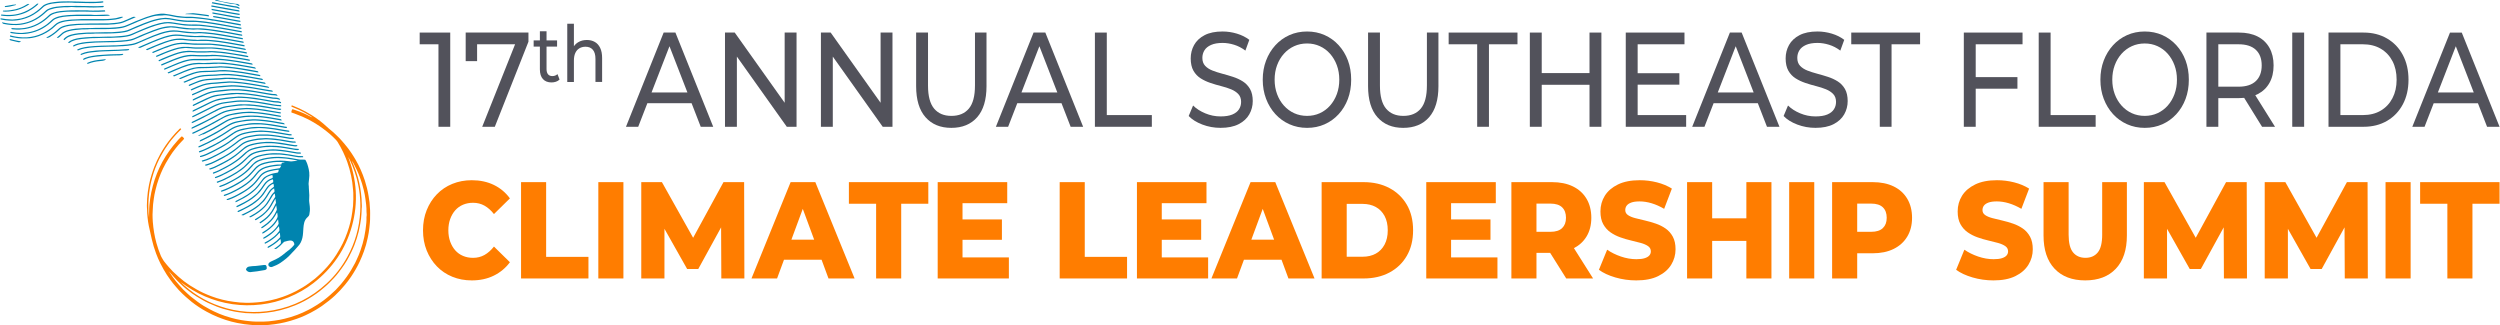 <?xml version="1.0" encoding="UTF-8"?><svg id="Layer_1" xmlns="http://www.w3.org/2000/svg" width="66.03in" height="8.59in" viewBox="0 0 4753.86 618.66"><defs><style>.cls-1{fill:#ff7d00;}.cls-2{fill:#52525b;}.cls-3{fill:#0084af;}</style></defs><path class="cls-3" d="M447.26,384.91c-.09-.86-.15-1.46-.2-1.94.31-.33.45-.55.65-.67.63-.38,1.27-.74,1.93-1.06,6.84-3.3,13.56-6.83,19.91-11,3.95-2.6,7.8-5.35,11.31-8.55,1.02-.93,2.15-1.76,3.14-2.72,3.41-3.3,6.28-7.06,9.12-10.84,2.05-2.74,4.04-5.53,6.18-8.2,1.86-2.32,4.33-3.95,6.92-5.37,3.16-1.74,6.51-2.97,9.97-4.01,3.06-.92,6.22-1.23,9.32-1.91.86-.19,1.71-.43,2.49-.63.94-1.58,1.21-3.16,1.38-4.89-.36-.09-.67-.27-.96-.23-5.49.76-11,1.47-16.34,3.01-2.98.86-5.96,1.74-8.7,3.25-3.32,1.83-6.26,4.09-8.57,7.16-2.26,2.99-4.49,6.01-6.92,8.87-2.58,3.03-5.27,5.95-8.27,8.63-6.87,6.13-14.55,11.05-22.5,15.54-6.74,3.81-13.67,7.31-20.95,10.02-1.07.4-2.15.78-3.25,1.08-1.07.29-2.07.17-2.76-.77.17-.97.91-1.01,1.49-1.23,2.44-.94,4.92-1.77,7.31-2.8,4.34-1.87,8.63-3.85,12.78-6.15,3.93-2.17,7.86-4.32,11.69-6.67,4.73-2.91,9.25-6.11,13.39-9.83,1.27-1.14,2.59-2.23,3.84-3.4,2.75-2.57,5.07-5.52,7.36-8.49,1.99-2.58,3.89-5.25,6.03-7.7,2.88-3.3,6.47-5.72,10.48-7.48,4.81-2.11,9.91-3.27,15.07-4.13,3.77-.63,7.56-1.14,11.48-1.73,1.13-1.34,2.31-2.75,2.93-4.8-.71-.06-1.24-.17-1.77-.14-1.46.08-2.92.19-4.38.34-3,.31-6,.56-8.98,1.01-5.16.78-10.29,1.73-15.23,3.51-5.73,2.07-10.55,5.27-14.4,10.11-3.39,4.27-6.71,8.62-10.7,12.39-3.44,3.26-7.09,6.25-10.93,9.02-8.83,6.37-18.37,11.54-28.19,16.18-3.83,1.81-7.86,3.19-11.8,4.75-.6.24-1.24.35-1.79.5-.9-.4-1.1-1.03-1.04-1.92.51-.25.98-.57,1.51-.73,7.74-2.45,14.99-6.01,22.13-9.79,6.78-3.59,13.34-7.56,19.51-12.15,4.46-3.32,8.59-7.02,12.33-11.13,1.92-2.1,3.61-4.41,5.44-6.6,2.35-2.81,4.58-5.71,7.59-7.92,3.54-2.6,7.45-4.36,11.59-5.68,5.54-1.77,11.26-2.69,17-3.43,3.31-.43,6.64-.78,10-.64.95.04,1.97.22,2.96-.58v-2.21c.85-.86,1.93-.64,2.83-.95.87-.3,1.92-.01,3-.95-.99-.06-1.62-.13-2.24-.13-4.24,0-8.49-.06-12.73.02-2.19.04-4.39.25-6.57.52-5.42.67-10.83,1.48-16.1,2.96-4.09,1.15-8.11,2.49-11.67,4.93-3.07,2.1-5.59,4.76-7.96,7.56-4.75,5.61-9.73,10.96-15.54,15.52-5.08,3.99-10.42,7.59-16.03,10.77-7.17,4.07-14.47,7.91-22.08,11.1-3,1.26-6.04,2.44-9.38,3.29-.4-.46-.78-.92-1.23-1.44.38-.34.57-.65.84-.75,1.82-.71,3.68-1.34,5.5-2.07,2.57-1.03,5.17-2.02,7.67-3.2,3.4-1.59,6.78-3.24,10.07-5.04,4.5-2.47,8.92-5.1,13.36-7.67,4.46-2.59,8.46-5.83,12.46-9.04,1.71-1.37,3.17-3.06,4.76-4.59,3.23-3.12,6.17-6.5,9.03-9.96,4.9-5.91,11.21-9.59,18.61-11.55,5.77-1.53,11.62-2.65,17.54-3.27,4.77-.5,9.58-.73,14.4-.66,4.65.07,9.27.37,13.89.94,1.53.19,3.07.37,4.61.51.65.06,1.31.09,1.96.02,3.08-.33,6.15-.7,9.22-1.08.55-.07,1.09-.26,2.2-.54-3.27-.64-5.99-1.23-8.73-1.69-4.02-.67-8.04-1.32-12.08-1.85-2.58-.34-5.19-.48-7.79-.64-3.01-.19-6.02-.38-9.03-.46-4.33-.12-8.61.48-12.91.83-4.49.37-8.89,1.16-13.27,2.13-4.95,1.1-9.8,2.55-14.14,5.29-2.9,1.83-5.64,3.89-7.69,6.71-.1.13-.19.27-.3.39-2.04,2.22-4.07,4.45-6.13,6.66-2.9,3.12-6.23,5.75-9.57,8.35-7.05,5.46-14.6,10.13-22.52,14.22-3.05,1.57-6.03,3.26-9.11,4.75-4.26,2.06-8.59,3.97-13.14,5.34-.54.16-1.09.29-1.62.43-.25-.2-.51-.31-.61-.5-.17-.34-.25-.73-.4-1.21.49-.28.88-.59,1.31-.74,6.92-2.28,13.48-5.39,19.92-8.76,9.34-4.89,18.42-10.2,26.62-16.86,3.72-3.03,7.23-6.31,10.36-10.01,2.63-3.1,5.6-5.94,8.62-8.68,2.93-2.66,6.53-4.29,10.24-5.59,4.25-1.48,8.62-2.49,13.05-3.23,3.37-.56,6.77-.97,10.16-1.45.08-.01.16-.02.24-.02,4.15-.17,8.3-.53,12.45-.47,3.9.05,7.79.54,11.69.83,9.13.67,18.05,2.64,27.04,4.22.88.16,1.78.25,2.67.26,2.12.04,4.24,0,6.37.02.89,0,1.77.11,2.71.17.43.59.9,1.06,1.16,1.63.97,2.06,2.05,4.1,2.76,6.26,1.1,3.32,2.12,6.7,2.83,10.12.84,4.07,1.37,8.2,1.15,12.39-.09,1.7-.26,3.41-.43,5.1-.32,3.16-.68,6.31-.98,9.47-.08.81-.12,1.66.05,2.44.46,2.1.28,4.23.4,6.34.26,4.55.68,9.09.87,13.65.11,2.51-.04,5.05-.21,7.56-.13,1.8-.19,3.56.08,5.36.83,5.65,1.57,11.31,1.18,17.04-.16,2.27-.55,4.52-.94,6.77-.27,1.56-1.06,2.9-2.22,4-.71.68-1.39,1.38-2.1,2.06-2.74,2.61-4.4,5.85-5.42,9.43-.96,3.39-1.3,6.86-1.59,10.37-.5,6.16-.52,12.37-1.87,18.46-1.41,6.36-4.11,11.98-8.74,16.66-2.23,2.26-4.19,4.77-6.33,7.12-1.43,1.57-2.97,3.03-4.43,4.57-2.13,2.25-4.18,4.57-6.37,6.76-1.55,1.56-3.2,3.03-4.92,4.4-3.63,2.9-7.26,5.8-11.16,8.35-4.88,3.19-10.11,5.62-15.59,7.57-1.36.48-2.71.48-4.08,0-3.2-1.12-4.24-4.65-2.12-7.31,1.03-1.3,2.38-2.19,3.91-2.87,2.91-1.29,5.8-2.61,8.66-4,4.19-2.04,8.23-4.34,11.92-7.2,3.8-2.95,7.51-6,11.26-9.01.38-.3.78-.59,1.19-.85.34-.22.78-.34,1.05-.62,2.44-2.51,5.41-4.46,7.62-7.22.86-1.08,1.81-2.08,2.72-3.12.05-1.91-.33-3.69-1.41-5.15-1.77-2.38-4.37-3-7.18-2.81-1.3.09-2.59.33-3.86.64-2.45.6-4.89,1.29-6.9,1.82-2.83,2.86-5.28,5.49-7.91,7.92-1.85,1.71-3.9,3.21-5.93,4.72-1.41,1.05-1.91,1.1-5.1,1.14.37-.46.58-.86.91-1.1,2.21-1.67,4.46-3.29,6.67-4.97,1.96-1.48,3.6-3.29,5.14-4.97.32-2.27-.15-6.32-.91-7.9-2.13,1.28-3.47,3.4-5.39,4.87-1.88,1.43-3.68,2.97-5.6,4.34-1.99,1.42-4.06,2.74-6.15,4.02-2.01,1.22-3.93,2.61-6.29,3.53-.46-.51-.86-.95-1.27-1.39.77-1.29,2.02-1.69,3.04-2.24,5.06-2.71,9.71-6,14.12-9.65,2.58-2.14,4.85-4.59,7.1-7.02,0-1.25.22-2.44-.05-3.5-.42-1.63.04-3.43-.99-5.19-2.79,2.95-5.19,6.01-8.26,8.48-2.99,2.41-5.98,4.79-9.21,6.86-3.28,2.1-6.55,4.24-10.35,5.83-.34-.71-.59-1.25-.9-1.9.67-.44,1.18-.85,1.74-1.13,4.38-2.21,8.53-4.81,12.45-7.75,3.26-2.45,6.51-4.92,9.22-8,1.67-1.89,3.21-3.89,4.81-5.84.48-2.96-.48-5.69-.8-8.85-2.32,2.68-4.29,5.14-6.46,7.4-2.2,2.28-4.52,4.48-6.97,6.5-2.38,1.97-4.91,3.8-7.51,5.46-2.66,1.69-5.29,3.5-8.24,4.68-.83-.68-.73-1.35-.34-2.3,1.36-.81,2.94-1.65,4.42-2.64,3.72-2.51,7.57-4.86,11.03-7.69,4.66-3.83,8.85-8.18,12.07-13.36.55-.89,1.01-1.85,1.47-2.69-.36-2.82-.71-5.47-1.1-8.47-1.64,2.42-3.08,4.64-4.61,6.78-1.57,2.19-3.29,4.26-5.27,6.09-2.04,1.88-4.01,3.83-6.15,5.58-2.08,1.7-4.26,3.31-6.52,4.75-2.24,1.42-4.35,3.12-6.74,4.01-.99-.53-.84-1.17-.68-2.04.62-.44,1.3-1.01,2.06-1.46,4.23-2.48,8.33-5.19,11.99-8.43,5.71-5.05,10.81-10.64,14.15-17.63.69-1.45,1.11-2.89.94-4.47-.22-1.92-.48-3.83-.73-5.82-1.01.14-1.12.87-1.38,1.39-1.76,3.51-3.82,6.83-6.22,9.94-2.75,3.56-5.86,6.76-9.31,9.67-3.19,2.69-6.6,5.05-10.03,7.41-.86.59-1.73,1.22-3.01,1.24-.19-.39-.39-.8-.63-1.28.44-.47.77-.94,1.2-1.27.92-.68,1.88-1.29,2.84-1.92,4.8-3.13,9.2-6.74,13.2-10.85,3.39-3.48,6.09-7.45,8.51-11.61,1.27-2.18,2.33-4.49,3.4-6.79.37-.79.69-1.73.61-2.56-.22-2.31-.66-4.61-1.08-7.34-2.06,3.81-3.86,7.26-5.76,10.64-1.88,3.36-4.33,6.31-6.78,9.26-2.52,3.03-5.52,5.53-8.59,7.97-2.98,2.38-6.02,4.69-9.39,6.56-.38-.34-.64-.53-.83-.78-.19-.25-.3-.56-.45-.85.19-.24.3-.47.49-.61,2.72-1.94,5.49-3.82,8.17-5.82,7.45-5.56,13.24-12.52,17.47-20.79,1.71-3.34,3.38-6.7,5.17-10.26-.28-2.27-.6-4.74-.96-7.64-.49.61-.77.87-.95,1.19-2.21,3.9-4.4,7.82-6.61,11.72-2.18,3.85-4.75,7.41-7.82,10.6-.85.88-1.75,1.72-2.58,2.61-4.95,5.31-10.94,9.26-17.02,13.09-.82.52-1.68.98-2.43,1.41-.93-.01-1.57-.25-1.85-1.27.21-.23.42-.58.73-.78,2.82-1.8,5.7-3.51,8.46-5.39,3.78-2.57,7.38-5.38,10.63-8.61,3.66-3.64,6.78-7.72,9.39-12.17,1.86-3.16,3.5-6.45,5.35-9.62,1.27-2.17,2.73-4.24,4.22-6.54-.46-1.89-.05-4.15-1.14-6.36-1.25.81-2.22,1.79-2.95,2.94-1.85,2.88-3.68,5.77-5.37,8.75-3.04,5.34-6.56,10.28-10.86,14.71-6.09,6.27-13.13,11.21-20.61,15.61-1.62.95-3.28,1.82-4.93,2.71-.9.49-1.86.63-2.84.33-.27-.08-.47-.35-.86-.64,1.23-1.08,2.52-1.75,3.79-2.43,5.27-2.81,10.35-5.91,15.07-9.56,2.89-2.24,5.74-4.59,8.34-7.16,4.08-4.03,7.31-8.76,10.2-13.7,1.44-2.46,2.81-4.97,4.28-7.42,1.22-2.03,2.62-3.93,4.4-5.54.72-.65,1.36-1.39,1.94-1.98.58-2.19-.51-4-.36-6.15-.75.19-1.24.21-1.62.42-1.87,1.07-3.33,2.65-4.67,4.28-1.18,1.44-2.21,3.03-3.2,4.62-2.84,4.57-5.51,9.25-8.92,13.45-.36.44-.68.92-1.07,1.33-4.97,5.2-10.21,10.05-16.22,14.09-7.34,4.93-15.12,9.02-23.15,12.93-1.05-.15-2.16-.32-3.62-.53.48-.5.68-.86.97-1,3.15-1.54,6.34-3,9.48-4.58,7.89-3.98,15.33-8.68,22.24-14.18,1.27-1.01,2.33-2.29,3.55-3.37,5.56-4.95,9.68-10.99,13.41-17.35,1.94-3.3,3.95-6.61,6.81-9.22,1.61-1.48,3.43-2.73,5.34-4.23-.31-1.75.19-3.81-1.04-5.74-2.73.98-4.98,2.55-7.05,4.4-2.15,1.92-3.74,4.31-5.35,6.66-2.12,3.1-4.06,6.31-6.21,9.39-1.21,1.73-2.59,3.36-4.05,4.89-3.54,3.72-7.19,7.33-11.35,10.4-4.28,3.15-8.68,6.09-13.37,8.59-4.53,2.42-9.11,4.76-13.69,7.09-1.67.85-3.42,1.55-5.14,2.28-.35.15-.78.12-1.23.19-.21-.31-.44-.55-.55-.83-.08-.21-.02-.47-.02-.68.58-.96,1.56-1.22,2.45-1.6,5.78-2.47,11.34-5.37,16.84-8.41,5.81-3.21,11.28-6.9,16.41-11.07,2.44-1.99,4.81-4.11,6.98-6.46,4.47-4.83,7.9-10.36,11.48-15.82,1.2-1.83,2.53-3.62,4.02-5.22,2.19-2.34,4.9-4.04,7.69-5.58.57-.31,1.15-.59,1.76-.91.51-1.93.22-3.73-.54-5.65-.48.09-.94.12-1.37.27-4.14,1.46-7.87,3.63-10.85,6.87-1.65,1.79-3.06,3.82-4.45,5.82-2.28,3.28-4.39,6.68-7,9.73-.32.37-.59.78-.92,1.14-6.11,6.65-12.96,12.37-20.69,17.07-5.65,3.44-11.41,6.67-17.35,9.57-1.68.82-3.42,1.54-5.14,2.29-.28.12-.62.1-1.06.16-.22-.54-.43-1.03-.59-1.42.36-.95,1.13-1.12,1.77-1.44,4.3-2.16,8.61-4.29,12.9-6.46,5.04-2.55,9.77-5.6,14.36-8.87,2.58-1.84,4.97-3.96,7.43-5.96,1.01-.82,2.1-1.59,2.95-2.55,2.38-2.68,4.75-5.38,6.93-8.21,1.99-2.58,3.78-5.32,5.56-8.05,3.74-5.75,8.86-9.71,15.31-11.99.38-.14.77-.28,1.14-.45.14-.06.26-.19.51-.38.83-1.77.03-3.51-.39-5.44-1.07.26-2.04.4-2.95.72-3.7,1.29-7.39,2.66-10.41,5.28-1.41,1.22-2.81,2.51-3.96,3.96-2.93,3.71-5.66,7.57-8.57,11.3-2.05,2.63-4.36,5.02-6.81,7.31-2.75,2.57-5.64,4.93-8.65,7.18-3.99,2.99-8.2,5.65-12.55,8.07-4.56,2.54-9.25,4.85-13.89,7.23-.63.32-1.31.53-2.21.89l.03.04ZM524.5,331.46c.07,0,.15.02.22,0,.02,0,.01-.11.02-.17-.07,0-.15-.02-.22,0-.02,0-.02.11-.02.17Z"/><path class="cls-1" d="M593.45,223.38c-1.41-1.52-3.31-2.35-5.02-3.43-6.48-4.12-13.33-7.6-20.26-10.88-3.68-1.74-7.5-3.21-11.25-4.8-1.12-.47-2.24-.93-3.16-1.32-.63-1.15-.15-1.78.46-2.43.35.04.7,0,.98.12,4.66,1.96,9.35,3.86,13.95,5.95,3.63,1.65,7.21,3.45,10.72,5.36,3.94,2.14,7.83,4.38,11.65,6.73,5.69,3.52,11.18,7.35,16.46,11.45,2.44,1.9,4.84,3.86,7.18,5.89,3.26,2.83,6.41,5.79,9.67,8.62,2.58,2.24,5.26,4.38,7.89,6.56.13.1.25.21.37.32,4,3.84,8.12,7.56,11.97,11.54,3.34,3.45,6.36,7.2,9.53,10.81,4.8,5.46,9.03,11.37,13.12,17.36,2.8,4.1,5.33,8.4,7.87,12.68,1.79,3.01,3.48,6.09,5.07,9.21,1.6,3.12,3.11,6.29,4.51,9.5,3.01,6.88,5.78,13.85,8.06,21.01,3.05,9.58,5.48,19.3,7.07,29.23.64,4.02,1.31,8.04,1.8,12.08.36,2.99.31,6.02.64,9.01.87,7.9.38,15.81.39,23.72,0,3.49-.5,6.98-.8,10.46-.15,1.78-.38,3.56-.55,5.34-.61,6.51-1.87,12.9-3.19,19.29-1.78,8.64-4.18,17.13-7.17,25.42-2.38,6.6-5.06,13.08-8.02,19.45-4.7,10.09-10.28,19.65-16.47,28.87-3.59,5.35-7.54,10.43-11.62,15.42-5.79,7.09-12.06,13.73-18.7,20-3.73,3.52-7.66,6.84-11.67,10.04-4.33,3.46-8.76,6.8-13.3,9.97-3.81,2.66-7.79,5.07-11.76,7.5-6.41,3.92-13.15,7.24-19.95,10.43-5.46,2.56-11.07,4.8-16.79,6.76-7.18,2.46-14.42,4.72-21.83,6.44-6.52,1.51-13.07,2.79-19.71,3.65-3.88.5-7.75,1.03-11.64,1.36-3.73.31-7.48.46-11.23.54-3.75.09-7.51.03-11.26.02-4.48-.02-8.94-.41-13.4-.89-3.32-.36-6.65-.59-9.95-1.08-4.51-.66-9.02-1.41-13.49-2.3-7.44-1.49-14.8-3.4-22.01-5.76-5.19-1.7-10.3-3.66-15.39-5.66-7.31-2.86-14.3-6.42-21.19-10.14-9.99-5.4-19.45-11.65-28.37-18.69-3.77-2.97-7.28-6.27-10.98-9.34-4.79-3.97-8.96-8.57-13.34-12.96-2.12-2.13-3.94-4.56-5.97-6.79-3.63-3.99-6.87-8.28-10.06-12.61-4.64-6.31-8.99-12.82-12.79-19.68-2.21-3.99-4.47-7.97-6.48-12.07-2.94-6.01-5.6-12.14-7.94-18.42-3.33-8.88-6.05-17.94-8.17-27.17-1.94-8.42-3.91-16.85-5.67-25.31-1.11-5.34-1.84-10.75-2.4-16.19-.52-5.11-.95-10.21-.94-15.36,0-2.52-.54-5.06-.35-7.55.32-4.23.18-8.48.49-12.7.65-8.78,1.71-17.52,3.49-26.14,1.38-6.71,2.95-13.39,5.08-19.91,1.62-4.96,3.22-9.94,5.13-14.79,3.19-8.13,6.86-16.04,11.12-23.69,3.02-5.42,6.21-10.73,9.69-15.87,3.7-5.47,7.64-10.77,11.9-15.82,4.73-5.61,9.6-11.09,14.86-16.22.52-.51,1.07-.97,1.55-1.4,1.09.08,1.58.67,1.96,1.6-.39.46-.77.97-1.22,1.42-1.43,1.46-2.87,2.9-4.33,4.33-3.15,3.08-5.97,6.46-8.88,9.76-6.06,6.88-11.39,14.28-16.32,21.98-2.64,4.12-4.99,8.42-7.41,12.67-1.33,2.34-2.62,4.71-3.79,7.13-5.39,11.2-9.94,22.72-13.14,34.74-1.3,4.89-2.56,9.79-3.54,14.75-.97,4.95-1.59,9.97-2.31,14.97-.54,3.71-.69,7.46-1.05,11.18-.73,7.58-.32,15.16-.32,22.74,0,3.16.55,6.32.82,9.48.09,1.04.12,2.09.34,3.13.2-8.13-.07-16.27.74-24.36.82-8.19,1.89-16.35,3.65-24.4,1.75-7.98,3.82-15.86,6.37-23.62,2.56-7.77,5.65-15.31,9.04-22.73,3.4-7.43,7.36-14.56,11.71-21.47,4.39-6.98,9.12-13.71,14.3-20.14,6.68-8.3,13.72-16.06,16.6-18.04,1.74,1,3.02,2.53,4.29,4.13-.4,1.19-1.13,2.05-1.92,2.87-.68.71-1.37,1.4-2.07,2.08-4.31,4.13-8.01,8.79-11.77,13.4-4.23,5.19-8.13,10.62-11.68,16.3-2.55,4.08-5.02,8.21-7.39,12.4-1.89,3.33-3.67,6.74-5.33,10.19-2.9,6.03-5.43,12.22-7.73,18.51-2.69,7.37-4.84,14.9-6.64,22.52-1.31,5.56-2.48,11.14-3.19,16.82-.43,3.47-1,6.93-1.33,10.42-.32,3.32-.41,6.66-.59,10-.16,3.09-.44,6.18-.42,9.27.04,4.56.14,9.13.5,13.68,1.07,13.68,3.2,27.2,6.89,40.43,2.32,8.34,5.1,16.53,8.49,24.5.83,1.94,2.04,3.71,3.05,5.58,2.22,4.12,5.22,7.66,8.2,11.23,2.61,3.13,5.25,6.23,8.14,9.11,1.21,1.2,2.19,2.64,3.43,3.81,3.62,3.41,7.27,6.78,10.98,10.09,6.63,5.94,13.7,11.33,21.17,16.16,4.38,2.83,8.88,5.49,13.43,8.05,4.05,2.28,8.17,4.47,12.39,6.4,5.12,2.34,10.32,4.5,15.59,6.47,6.5,2.42,13.12,4.51,19.86,6.17,7.37,1.81,14.79,3.37,22.33,4.23,3.88.44,7.75,1.02,11.64,1.34,3.73.31,7.48.42,11.23.55,2.12.07,4.24.02,6.37.02,5.06,0,10.08-.53,15.12-.85,4.73-.31,9.4-1.01,14.07-1.67,3.87-.55,7.71-1.36,11.53-2.18,7.91-1.68,15.67-3.93,23.29-6.62,5.54-1.95,11.01-4.08,16.33-6.59,3.02-1.43,6.1-2.76,9.05-4.32,8.51-4.51,16.82-9.36,24.58-15.1,3.8-2.81,7.58-5.65,11.3-8.57,1.98-1.56,3.73-3.42,5.69-5.01,4.2-3.41,7.8-7.42,11.63-11.2,4.23-4.19,8.06-8.75,11.79-13.38,4.25-5.28,8.2-10.78,11.81-16.51,2.52-4,4.92-8.08,7.26-12.19,1.73-3.05,3.37-6.16,4.89-9.31,3.22-6.69,6.12-13.53,8.53-20.56,2.14-6.25,4.19-12.54,5.7-18.98,1.56-6.67,2.96-13.37,3.77-20.18.43-3.64.9-7.27,1.35-10.91.01-.08.01-.16.02-.24.61-8.3.67-16.62.47-24.94-.08-3.17-.53-6.32-.84-9.48-.34-3.48-.6-6.98-1.11-10.44-.59-4.03-1.33-8.04-2.12-12.04-1.82-9.22-4.4-18.24-7.56-27.09-2.17-6.07-4.75-11.97-7.46-17.83-3.16-6.82-6.84-13.35-10.72-19.77-.79-1.31-1.79-2.53-2.84-3.65-1.9-2.02-3.9-3.95-5.88-5.9-4.01-3.95-8.31-7.58-12.75-11.03-4.25-3.3-8.54-6.56-12.98-9.59-4.1-2.81-8.4-5.34-12.66-7.9-2.72-1.64-5.5-3.2-8.34-4.63-3.71-1.87-7.46-3.7-11.29-5.32-5.18-2.19-10.45-4.18-15.7-6.21-1.21-.47-2.49-.8-3.72-1.21-.46-.15-.92-.32-1.35-.54-.2-.1-.33-.34-.62-.66.39-1.88.69-3.85,1.91-5.74.9.22,1.69.36,2.44.6,8.55,2.76,16.94,5.93,24.99,9.95,2.7,1.35,5.39,2.71,8.09,4.04.87.43,1.8.76,2.7,1.13.33.16.65.33.98.49.16.16.33.33.49.49l.98.49.09.08-.08-.09c-.33-.16-.66-.33-.98-.49-.16-.16-.33-.32-.49-.49-.33-.16-.66-.32-.98-.49l.05.04ZM341.69,535.38c.16.16.33.32.52.44,21.69,21.33,46.91,37.02,75.68,46.84,33.14,11.3,67.05,13.81,101.5,7.48,38.71-7.12,72.41-24.4,101.26-51.08,15.94-14.74,29-31.79,39.4-50.82,14.63-26.76,22.73-55.46,24.33-85.89,1.16-21.97-1.3-43.61-7.16-64.87-3.77-13.65-11.92-33.42-15.84-39.11,16.56,42.92,19.58,86.67,7.4,131.11-12.19,44.51-37.03,80.72-73.42,109.01-14.45,11.23-30.29,20.11-47.2,27.08-16.92,6.98-34.49,11.5-52.65,13.64-18.11,2.13-36.22,2-54.29-.64-18.1-2.64-35.52-7.59-52.33-14.85-16.8-7.26-32.2-16.78-46.71-27.84-.16-.16-.32-.33-.49-.49-.16-.16-.32-.33-.49-.49-.16-.16-.33-.33-.49-.49l-.09-.08.08.09c.16.16.33.33.49.49s.33.32.49.49v-.02ZM320.14,515.3c.1.64.41,1.14.98,1.47.15.38.24.79.46,1.12,2.04,3.06,4.01,6.16,6.17,9.13,3.79,5.21,7.67,10.35,12.04,15.1,2.65,2.88,5.15,5.89,7.88,8.69,2.5,2.57,5.18,4.96,7.81,7.4,2.03,1.88,4.01,3.85,6.17,5.56,4.53,3.6,9.12,7.13,13.78,10.56,7.31,5.38,15.04,10.09,23.12,14.21,2.47,1.26,4.96,2.47,7.43,3.72,6.87,3.45,14.03,6.2,21.27,8.74,3.77,1.32,7.62,2.44,11.47,3.51,6.37,1.78,12.8,3.29,19.33,4.37,5.15.85,10.3,1.61,15.5,2.04,4.46.37,8.91.91,13.4.88,4.49-.03,8.98.06,13.47-.03,3.42-.07,6.84-.25,10.25-.56,3.65-.33,7.27-.87,10.91-1.33,6.24-.79,12.39-2,18.5-3.47,8.26-1.98,16.39-4.4,24.34-7.4,7.26-2.73,14.34-5.88,21.21-9.49,2.09-1.1,4.23-2.13,6.27-3.32,3.6-2.08,7.21-4.16,10.69-6.43,4.3-2.8,8.58-5.67,12.68-8.76,4.03-3.04,7.89-6.31,11.7-9.62,3.69-3.2,7.26-6.55,10.81-9.91,1.59-1.51,2.98-3.24,4.46-4.86,1.86-2.05,3.82-4.02,5.57-6.17,3.82-4.67,7.6-9.36,11.11-14.28,5.89-8.26,11.04-16.95,15.74-25.91,1.1-2.09,1.97-4.3,3.01-6.42,2.86-5.79,5.18-11.8,7.33-17.88,2.91-8.24,5.34-16.63,7.08-25.19.88-4.31,1.59-8.66,2.26-13.01.46-2.98.73-5.98,1.09-8.97.44-3.64.83-7.28.88-10.95.04-2.93-.25-5.88.38-8.79.1-.46,0-.97-.04-1.46-.11-1.54-.36-3.09-.31-4.62.16-4.5-.3-8.96-.63-13.43-.26-3.57-.88-7.11-1.34-10.66-.75-5.83-1.85-11.59-3.2-17.31-1.99-8.43-4.57-16.67-7.58-24.8-3.52-9.51-7.89-18.62-12.72-27.52-.58-1.07-1.32-2.05-1.98-3.08l-.09-.09.09.09c.19.7.32,1.43.59,2.1.55,1.36,1.18,2.69,1.76,4.03,3.58,8.24,6.45,16.74,8.84,25.39,3.65,13.24,5.8,26.75,6.87,40.42.32,4.14.02,8.31.5,12.45.25,2.18-.17,4.38-.33,6.58-.28,3.89,0,7.82-.55,11.71-.34,2.41-.33,4.88-.66,7.29-.51,3.79-1.16,7.57-1.77,11.35-1.42,8.79-3.63,17.4-6.3,25.89-2.79,8.88-6.15,17.55-10.28,25.9-1.3,2.63-2.61,5.25-3.94,7.87-2.81,5.53-5.95,10.89-9.4,16.03-3.27,4.87-6.72,9.63-10.29,14.28-3.02,3.94-6.12,7.86-9.55,11.43-5.54,5.75-10.99,11.62-17.13,16.76-3.25,2.72-6.42,5.53-9.78,8.11-9.06,6.98-18.66,13.15-28.72,18.58-5.82,3.14-11.82,5.91-17.93,8.43-9.21,3.8-18.65,6.91-28.33,9.32-8.48,2.11-17.03,3.75-25.72,4.64-1.78.18-3.56.4-5.34.55-3.65.3-7.3.66-10.95.82-3.26.14-6.53.11-9.79.03-4.72-.11-9.44-.34-14.16-.51-.16,0-.33-.02-.49-.04-3.72-.46-7.43-.92-11.15-1.37-5.83-.71-11.6-1.77-17.32-3.12-8.82-2.08-17.55-4.48-25.98-7.83-5.53-2.2-11.02-4.51-16.43-6.97-3.63-1.65-7.15-3.58-10.63-5.53-3.91-2.19-7.78-4.47-11.57-6.86-5.87-3.7-11.53-7.7-16.91-12.08-3.28-2.67-6.68-5.25-9.7-8.2-3.44-3.35-7.01-6.55-10.31-10.06-4.42-4.69-8.71-9.48-12.81-14.44-.67-.81-1.4-1.56-2.11-2.34-.33-.49-.65-.98-.98-1.47h0Z"/><path class="cls-3" d="M107.12,71.6c1.84-1.56,3.39-2.87,4.93-4.18.99-.85,2.04-1.64,2.93-2.58,3.71-3.93,8.36-6.15,13.47-7.59,4.88-1.38,9.87-2.21,14.89-2.77,3.07-.34,6.19-.29,9.26-.63,7-.76,14.03-.09,21.02-.54,11.17-.72,22.35-.08,33.52-.44,4.39-.14,8.78-.45,13.16-.83,3.91-.34,7.77-.87,11.61-1.62,3.21-.63,6.28-1.71,9.27-3.06,5.42-2.45,10.87-4.86,16.38-7.11,6.49-2.65,13.01-5.25,19.61-7.64,7.53-2.73,15.24-4.87,23.18-6.02,3.62-.52,7.3-.94,10.97-.55,3.64.39,7.27.94,10.88,1.58,4.25.76,8.46,1.81,12.72,2.5,3.61.59,7.28.8,10.91,1.27,6.18.81,12.39.27,18.58.51,3.25.13,6.49.53,9.73.82,1.86.17,3.73.34,5.59.57,4.77.6,9.54,1.15,14.29,1.86,7.66,1.14,15.3,2.35,22.94,3.61,4.66.77,9.3,1.69,13.96,2.54,7.94,1.44,15.88,2.86,23.82,4.31.79.14,1.55.42,2.45.68.14.65.27,1.23.42,1.92-.52.1-.84.25-1.13.2-3.69-.64-7.39-1.31-11.08-1.98-9.79-1.77-19.57-3.53-29.36-5.3-3.05-.55-6.1-1.09-9.15-1.64-.24-.04-.48-.16-.72-.14-3.4.24-6.55-1.13-9.84-1.56-3.23-.41-6.44-.97-9.68-1.36-3.64-.44-7.29-.76-10.93-1.13-2.75-.28-5.5-.58-8.26-.84-.81-.08-1.63-.1-2.44-.1-4-.02-8,.09-12-.06-3.66-.13-7.3-.55-10.95-.82-7.27-.54-14.31-2.35-21.44-3.7-4.04-.76-8.06-1.21-12.14-.42-.32.06-.65.05-.98.07-3.74.18-7.51.17-11.22.59-2.9.33-5.77,1.08-8.59,1.86-8.75,2.4-17.22,5.61-25.6,9.05-6.64,2.72-13.19,5.67-19.75,8.56-5.5,2.42-11.22,3.93-17.2,4.49-2.35.22-4.69.57-7.03.81-.97.1-1.95.08-2.93.13-15.16.88-30.34.36-45.51.52-4.95.68-9.94.29-14.9.52-3.09.14-6.15.67-9.24.84-4.58.26-9.06,1.05-13.53,2.01-3.6.77-7.08,1.95-10.31,3.75-.99.55-1.97,1.19-2.82,1.93-2.03,1.76-3.98,3.62-5.98,5.41-.67.59-1.39,1.13-2.13,1.63-1.02.69-2.1.72-3.64.07h-.01Z"/><path class="cls-3" d="M121.25,76.37c-.47-.44-.9-.85-1.38-1.29.98-1.66,2.3-2.76,3.61-3.83,3.14-2.57,6.77-4.24,10.64-5.33,4.79-1.36,9.68-2.22,14.64-2.75,4.46-.48,8.93-.67,13.39-1.05,6.85-.57,13.71-.03,20.53-.45,9.95-.62,19.89-.19,29.84-.48,3.98-.11,7.95-.67,11.93-.87,3.76-.19,7.45-.77,11.14-1.41,3.89-.67,7.59-1.95,11.15-3.59,8.81-4.08,17.77-7.81,26.8-11.36,7.98-3.13,16.06-5.97,24.43-7.88,3.9-.89,7.8-1.7,11.82-1.81,1.38-.04,2.76-.43,4.13-.38,2.44.08,4.89.23,7.3.62,5.71.92,11.38,2.07,17.1,2.98,3.69.59,7.42.95,11.15,1.32,6.85.68,13.7.17,20.53.45,3.49.14,6.98.53,10.46.83,2.11.18,4.22.39,6.32.62,1.46.16,2.91.33,4.36.54,10.81,1.51,21.6,3.17,32.33,5.19,8.01,1.51,16.03,2.96,24.05,4.42,3.44.63,6.89,1.2,10.5,1.83.21.56.41,1.12.62,1.68-.36.23-.56.46-.76.46-.73.02-1.47.06-2.18-.07-7.21-1.33-14.41-2.74-21.64-4.02-8.99-1.6-17.98-3.13-26.99-4.63-4.98-.83-9.97-1.61-14.97-2.29-3.55-.48-7.12-.77-10.68-1.15-2.51-.27-5.01-.57-7.52-.82-.81-.08-1.63-.11-2.44-.11-4.49-.02-8.98.05-13.46-.05-3.58-.07-7.18-.16-10.73-.55-6.4-.71-12.75-1.74-19.06-3.03-4.31-.88-8.67-1.6-13.07-1.72-5.23-.14-10.4.64-15.5,1.79-9.33,2.12-18.35,5.26-27.21,8.83-7.04,2.83-14,5.83-20.99,8.78-2.1.89-4.17,1.87-6.24,2.84-2.76,1.3-5.69,2.02-8.66,2.58-3.28.62-6.59,1.11-9.91,1.47-3.07.33-6.17.4-9.26.6-12.38.79-24.78.4-37.18.52-5.44.76-10.92.25-16.37.51-3.41.16-6.81.64-10.22.84-4.08.24-8.09.87-12.11,1.53-3.97.65-7.79,1.82-11.49,3.33-2.35.95-4.42,2.44-6.23,4.25-.74.74-1.42,1.57-2.53,2.14v-.03Z"/><path class="cls-3" d="M459.07,59.55c.05.61.12.94.09,1.25-.03.22-.2.42-.37.74-.54-.05-1.1-.07-1.64-.17-6.74-1.23-13.47-2.49-20.21-3.69-7.14-1.28-14.28-2.53-21.43-3.74-4.82-.82-9.65-1.58-14.48-2.29-3.06-.45-6.14-.8-9.21-1.14-4.45-.49-8.9-.94-13.35-1.39-.73-.07-1.47-.07-2.2-.07-3.75,0-7.51.05-11.26-.04-4.72-.11-9.47-.09-14.16-.56-5.66-.58-11.29-1.59-16.92-2.47-3.46-.54-6.89-1.27-10.41-1.39-1.95-.07-3.92-.51-5.84-.35-3.89.33-7.78.73-11.62,1.56-6.79,1.47-13.37,3.61-19.91,5.95-9.45,3.4-18.62,7.46-27.86,11.36-2.4,1.01-4.75,2.17-7.12,3.26-3.36,1.55-6.9,2.5-10.53,3.13-4.49.79-9.01,1.34-13.57,1.67-3.58.26-7.18.15-10.74.47-8.47.78-16.97.03-25.43.51-6.2.35-12.39.24-18.57.46-3.33.12-6.65.56-9.97.84-2.27.19-4.55.34-6.81.56-6.02.59-11.95,1.64-17.62,3.83-2.14.82-4.21,1.76-6,3.25-.43.36-.95.61-1.55.98-.52-.36-1.02-.7-1.55-1.06.15-.35.19-.62.35-.77,2.84-2.57,6.22-4.15,9.79-5.38,4.11-1.41,8.35-2.23,12.64-2.8,3.63-.49,7.27-.85,10.93-1.13,2.68-.21,5.38-.16,8.04-.44,7.17-.76,14.36-.01,21.51-.53,7.59-.55,15.17-.13,22.74-.43,4.06-.16,8.12-.55,12.17-.86,2.03-.15,4.06-.34,6.08-.54,6.27-.63,12.36-1.83,18.19-4.46,8.7-3.92,17.49-7.62,26.32-11.23,7.85-3.21,15.86-6.05,24.11-8.1,3.4-.85,6.86-1.44,10.31-2.05,1.19-.21,2.45-.05,3.66-.17,5.9-.6,11.67.35,17.45,1.33,4.26.72,8.52,1.45,12.79,2.04,2.5.34,5.04.31,7.54.63,6.26.81,12.55.33,18.82.42,4.65.06,9.27.38,13.88.95,6.87.84,13.75,1.63,20.6,2.59,5.08.71,10.14,1.61,15.2,2.5,7.95,1.4,15.88,2.85,23.82,4.28,3.69.67,7.38,1.33,11.06,2.02.7.13,1.38.42,2.21.68h.03Z"/><path class="cls-3" d="M139.22,88.6c-.43-.47-.79-.87-1.2-1.33.27-.35.41-.68.66-.83,2.6-1.55,5.35-2.79,8.28-3.58,5.76-1.55,11.61-2.54,17.56-3.07,5.03-.45,10.08-.64,15.1-1.03,6.2-.48,12.41,0,18.58-.47,6.69-.51,13.37-.19,20.05-.45,4.14-.16,8.28-.57,12.42-.87,2.44-.18,4.88-.29,7.3-.57,6.67-.77,13.19-2.01,19.32-4.98,4.69-2.28,9.51-4.3,14.33-6.3,5.95-2.47,11.93-4.87,17.95-7.19,7.16-2.76,14.45-5.16,21.97-6.73,3.74-.78,7.53-1.22,11.4-1.3,6.16-.13,12.18.76,18.22,1.76,3.37.56,6.78.9,10.18,1.27,3.15.34,6.32.61,9.48.88.81.07,1.63.06,2.45.06,5.96,0,11.92-.08,17.87.06,3.33.08,6.65.48,9.97.82,3.08.31,6.15.68,9.22,1.08,4.04.53,8.08,1.04,12.1,1.68,7.56,1.21,15.12,2.46,22.67,3.78,5.54.96,11.06,2.05,16.59,3.08,2.64.49,5.28.99,7.69,1.44.74.68.94,1.24.47,1.97-.17.08-.4.28-.61.25-1.29-.14-2.59-.29-3.87-.52-8.34-1.53-16.66-3.17-25.01-4.61-7.71-1.33-15.45-2.47-23.18-3.66-4.11-.63-8.21-1.24-12.33-1.77-2.42-.31-4.87-.43-7.3-.62-3.89-.31-7.79-.62-11.68-.88-1.14-.08-2.3-.13-3.42.03-3.66.52-7.31.56-10.96,0-.48-.07-.98-.08-1.47-.07-7.04.06-13.96-1.08-20.88-2.14-3.78-.58-7.54-1.38-11.39-1.36-.56,0-1.13-.14-1.7-.21s-1.14-.23-1.7-.17c-3.4.36-6.81.65-10.18,1.19-7.6,1.23-14.89,3.62-22.07,6.35-5.26,2-10.53,3.98-15.74,6.11-4.68,1.92-9.27,4.03-13.91,6.05-2.92,1.27-5.81,2.59-8.77,3.75-4.12,1.62-8.47,2.38-12.85,2.94-3.64.46-7.28.77-10.93,1.08-3.1.27-6.2.14-9.27.42-7.66.71-15.34.06-22.98.56-5.3.34-10.6.16-15.89.41-3.98.19-7.95.56-11.93.86-2.27.17-4.55.3-6.81.57-6.89.82-13.75,1.8-20.22,4.51-1.12.47-2.19,1.06-3.57,1.73v.02Z"/><path class="cls-3" d="M147.2,96.07c-.48-.51-.84-.9-1.23-1.31.2-.3.29-.6.47-.68,2.34-.95,4.63-2.08,7.04-2.76,4.63-1.31,9.35-2.21,14.15-2.72,3.81-.4,7.61-.73,11.43-1.03,3.1-.25,6.21-.12,9.27-.45,5.54-.61,11.1-.05,16.62-.51,5.55-.46,11.09-.2,16.62-.44,4.14-.18,8.28-.57,12.42-.86,2.52-.18,5.04-.3,7.55-.57,6.49-.72,12.9-1.71,18.97-4.39,9.85-4.35,19.74-8.6,29.71-12.66,8.54-3.48,17.25-6.53,26.3-8.45,3.99-.84,8-1.42,12.11-1.48,5.33-.07,10.57.53,15.81,1.33,3.38.52,6.79.84,10.19,1.18,3.32.34,6.64.73,9.97.85,3.99.14,7.98.35,11.97-.2,1.44-.2,2.93-.05,4.39,0,1.22.05,2.43.29,3.65.28,4.08-.02,8.13.42,12.17.91,3.39.41,6.81.69,10.2,1.13,3.55.46,7.1.99,10.64,1.57,5.39.88,10.77,1.8,16.15,2.74,4.98.87,9.95,1.78,14.92,2.68,3.21.58,6.42,1.15,9.62,1.76.87.16,1.71.44,2.7.69.11.68.2,1.26.33,2.1-1.3-.15-2.34-.21-3.36-.4-4.65-.85-9.29-1.78-13.95-2.59-8.35-1.45-16.71-2.85-25.07-4.23-4.9-.81-9.81-1.6-14.74-2.25-3.79-.5-7.61-.77-11.42-1.14-3.16-.3-6.31-.74-9.48-.84-4.07-.14-8.15-.36-12.22.21-.96.13-1.95.07-2.92.02-1.46-.07-2.92-.31-4.38-.3-5.64.03-11.22-.59-16.79-1.39-3.55-.51-7.08-1.26-10.65-1.45-4.63-.26-9.28-.41-13.92.22-5.85.8-11.5,2.33-17.09,4.15-8.7,2.83-17.22,6.12-25.6,9.78-6.8,2.97-13.62,5.89-20.43,8.85-3.4,1.48-7,2.23-10.62,2.79-5.15.79-10.32,1.33-15.54,1.62-3.42.19-6.86.09-10.25.46-5.62.63-11.26.06-16.86.48-5.54.41-11.09.17-16.62.52-2.85.18-5.7.18-8.54.43-6.89.62-13.81,1.04-20.61,2.39-3.84.77-7.65,1.68-11.26,3.27-.51.23-1.06.39-1.83.66v.03Z"/><path class="cls-3" d="M233.33,32.31c-.6.43-.93.75-1.31.94-4.37,2.14-9.03,3.28-13.82,3.98-3.79.55-7.6.84-11.42,1.11-12.64.87-25.29.23-37.93.41-4.41.06-8.82-.05-13.22.03-5.95.11-11.91.11-17.84.55-6.73.5-13.5,1.03-20.05,2.88-2.51.71-5,1.5-7.34,2.7-1.9.98-3.57,2.23-5.13,3.71-5.46,5.18-11.37,9.75-17.91,13.53-4.83,2.79-9.89,5.05-15.13,6.87-3.93,1.37-7.99,2.3-12.09,3.06-6.14,1.14-12.34.95-18.53,1.01-6.08.06-12.01-.93-17.93-2.16-1.2-.25-2.4-.5-3.58-.8-.62-.16-1.21-.42-1.95-.68v-1.82c.97-.38,1.74-.02,2.5.19,4.49,1.25,9.07,2.04,13.68,2.61,5.43.67,10.91.95,16.36.54,9.82-.74,19.31-2.92,28.3-7.13,6.76-3.17,13.05-7.05,18.81-11.78,1.95-1.6,3.83-3.3,5.64-5.06,2.32-2.25,4.99-3.92,7.93-5.21,3.47-1.52,7.13-2.34,10.83-3,4.41-.79,8.85-1.28,13.33-1.63,3.91-.31,7.83-.14,11.72-.47,8.97-.77,17.94-.27,26.91-.37,9.22-.11,18.45.04,27.67-.09,3.57-.05,7.14-.5,10.71-.82,2.35-.21,4.72-.38,7.03-.84,2.71-.55,5.38-1.33,8.03-2.15,1.52-.47,3.03-.63,4.58-.5.29.02.56.19,1.14.41v-.02Z"/><path class="cls-3" d="M261.58,90.24c2.14-.95,3.91-1.75,5.69-2.53,4.71-2.05,9.4-4.14,14.14-6.13,5.79-2.44,11.57-4.9,17.42-7.17,7.61-2.95,15.31-5.68,23.31-7.37,3.82-.81,7.67-1.41,11.62-1.43,5.65-.04,11.22.51,16.79,1.37,2.33.36,4.7.47,7.05.66,3.89.31,7.78.69,11.68.87,2.76.12,5.52.08,8.3-.2,3.72-.37,7.49-.39,11.23.08.49.06.97.15,1.46.18,3.17.19,6.35.3,9.51.57,3.08.26,6.16.63,9.22,1.04,3.95.54,7.9,1.17,11.84,1.77,4.51.69,9.03,1.33,13.52,2.12,8.75,1.54,17.48,3.17,26.22,4.76.48.09.95.2,1.35.29.67.54,1.15,1.07.78,1.96-.83.49-1.72.28-2.59.12-8.42-1.52-16.83-3.13-25.26-4.57-6.74-1.16-13.52-2.16-20.29-3.16-4.51-.67-9.03-1.28-13.56-1.81-2.67-.31-5.36-.34-8.04-.6-9.85-.97-19.73-.13-29.59-.49-3.09-.12-6.16-.48-9.24-.8-3.32-.34-6.65-.65-9.94-1.19-3.41-.56-6.83-.35-10.25-.47-3.7-.12-7.33.37-10.91,1.17-6.62,1.47-13.1,3.43-19.42,5.88-4.87,1.88-9.74,3.75-14.57,5.74-4.37,1.8-8.69,3.73-13.02,5.63-3.14,1.37-6.25,2.8-9.39,4.18-1.55.68-2.18.6-5.06-.46h0Z"/><path class="cls-3" d="M.08,36.63c-.03-.55-.05-.93-.08-1.38.37-.15.67-.39.94-.36,1.13.11,2.26.27,3.38.47,4.17.75,8.35,1.41,12.61,1.45,1.95.02,3.9.43,5.84.35,3-.13,5.99-.55,8.99-.83,4.98-.47,9.8-1.63,14.53-3.22,8.26-2.78,15.88-6.77,22.82-12.05,3.76-2.86,7.41-5.86,10.74-9.24,2-2.03,4.47-3.3,7.06-4.29,5.05-1.93,10.3-3.07,15.68-3.61,2.83-.29,5.66-.6,8.49-.9.08,0,.16-.02.24-.02,6.43-.17,12.89-.72,19.3-.4,5.87.3,11.73.17,17.6.36,4.56.15,9.11.37,13.67.45,4.57.08,9.14.03,13.71.03,2.04,0,4.08.08,6.12-.03,3.9-.22,7.79-.55,11.68-.82.63-.04,1.26,0,2.1,0,.04.78.06,1.36.1,2.11-1.87.26-3.55.58-5.23.71-9.36.71-18.74.7-28.11.42-5.37-.16-10.75-.37-16.12-.4-1.79-.01-3.61.17-5.38-.05-6.18-.75-12.39-.47-18.57-.34-4.87.1-9.76.19-14.62.81-3.15.4-6.33.56-9.45,1.11-4.74.83-9.44,1.94-13.67,4.42-.7.41-1.41.84-2.02,1.36-1.66,1.44-3.3,2.91-4.9,4.41-4.55,4.25-9.57,7.84-14.91,11.03-8.37,5-17.43,8.12-26.96,9.89-6.43,1.19-12.97,1.51-19.48,1.09-4.87-.31-9.74-.8-14.51-1.95-.47-.11-.9-.33-1.58-.59h-.01Z"/><path class="cls-3" d="M3.2,42.5c2.06.4,4.13.78,6.19,1.21,3.35.69,6.75,1.07,10.14,1.48,3.84.46,7.66.45,11.48.32,4.23-.14,8.43-.72,12.59-1.55,7.01-1.4,13.67-3.78,20.01-7.04,5.08-2.62,9.87-5.71,14.29-9.37,2.76-2.28,5.5-4.59,8.06-7.11,2.24-2.22,5.01-3.6,7.95-4.67,4.16-1.52,8.45-2.44,12.82-3.04,3.55-.49,7.12-.73,10.68-1.07,4.32-.41,8.63-.34,12.95-.36,9.38-.05,18.78-.25,28.15.11,6.52.26,13.03.3,19.55.37,2.45.03,4.9.05,7.34-.03,2.76-.09,5.53-.31,8.29-.45.8-.04,1.61,0,2.49,0,.18.61.3,1.04.4,1.38-.67,1-1.58,1.06-2.48,1.09-5.29.17-10.58.36-15.88.49-2.45.06-4.91.16-7.34-.02-6.51-.49-13.03-.41-19.55-.45-2.69-.01-5.39.03-8.08-.03-1.87-.04-3.73-.27-5.6-.34-1.55-.06-3.13-.23-4.64.02-2.28.37-4.55.32-6.83.34-1.79.02-3.6-.07-5.38.05-3.33.22-6.65.5-9.97.85-2.67.29-5.36.56-7.98,1.13-3.02.66-6.01,1.52-8.94,2.5-2.49.83-4.63,2.3-6.57,4.14-7.79,7.4-16.3,13.79-26.18,18.2-6.44,2.87-13.14,4.82-20.09,6.04-7.13,1.25-14.31,1.11-21.46.79-4.45-.2-8.86-1.24-13.28-1.96-1.54-.25-2.52-1.34-3.38-2.51.08-.16.15-.32.23-.49l.02-.02Z"/><path class="cls-3" d="M278.99,95.48c-.71-.36-1.34-.68-1.97-1,.19-1.04,1.02-1.15,1.64-1.43,2.75-1.25,5.5-2.47,8.29-3.64,5.27-2.2,10.54-4.39,15.84-6.5,7.13-2.83,14.36-5.37,21.78-7.35,7.24-1.94,14.63-2.47,22.07-2.01,3.57.22,7.11.89,10.67,1.23,3.24.31,6.49.49,9.75.65,2.11.11,4.23-.05,6.34.36,1.1.21,2.31.23,3.41.03,3-.54,6.02-.32,9.03-.38,1.55-.03,3.11-.08,4.65.01,4.06.25,8.12.55,12.17.86,2.19.17,4.38.35,6.57.6,2.91.33,5.83.67,8.73,1.09,5.32.77,10.64,1.55,15.95,2.42,4.82.79,9.63,1.71,14.44,2.57,4.25.76,8.51,1.51,12.76,2.28.96.17,1.9.42,2.7.6.74.62,1.1,1.21.72,2.19-.58,0-1.22.09-1.82-.01-4.49-.81-8.97-1.68-13.47-2.48-6.26-1.11-12.52-2.2-18.79-3.23-5.06-.83-10.14-1.62-15.22-2.31-3.63-.49-7.28-.78-10.93-1.16-2.75-.28-5.5-.57-8.26-.83-.97-.09-1.95-.12-2.93-.12-8.73-.01-17.46.06-26.19-.05-3.33-.04-6.65-.51-9.97-.8-2.27-.2-4.56-.3-6.8-.68-4.06-.68-8.14-.34-12.21-.46-2.55-.08-5.05.32-7.52.79-5.94,1.14-11.74,2.78-17.39,4.94-5.71,2.19-11.45,4.3-17.13,6.58-4.39,1.76-8.69,3.74-13.03,5.62-1.2.52-2.41,1-3.86,1.6l-.02.02Z"/><path class="cls-3" d="M208.36,29.28c-.76.29-1.17.57-1.59.6-3.66.21-7.32.52-10.98.53-17.79.05-35.58.03-53.37.02-5.3,0-10.57.49-15.84.88-4.73.35-9.4,1.04-14,2.12-2.68.63-5.3,1.63-7.87,2.63-1.99.77-3.63,2.13-5.19,3.6-5.95,5.6-12.32,10.62-19.5,14.63-8.73,4.87-18,7.95-27.85,9.53-6.24,1-12.51,1.09-18.78.8-4.13-.19-8.24-.96-12.36-1.51-.71-.1-1.38-.42-2.2-.69.06-.62.11-1.14.16-1.66.35-.09.59-.23.81-.2,3.14.46,6.28.94,9.42,1.42.24.04.48.13.72.13,3.83.05,7.62.85,11.47.56,7.16-.54,14.25-1.36,21.18-3.45,7.88-2.38,15.19-5.92,22-10.48,3.04-2.03,6.02-4.18,8.69-6.73,1.71-1.63,3.47-3.2,5.24-4.77,1.72-1.53,3.72-2.63,5.8-3.59,4.19-1.92,8.64-2.95,13.15-3.69,3.21-.52,6.48-.63,9.7-1.12,2.92-.45,5.86-.26,8.78-.48,12.06-.92,24.13-.19,36.2-.41,4.63.62,9.29.68,13.92.37,5.46-.37,10.92-.24,16.37-.48,1.98-.09,3.82.33,5.91,1.43h0Z"/><path class="cls-3" d="M383.97,307.47c-.37-.51-.73-.99-1.15-1.56.39-.3.61-.58.89-.67,2.57-.81,5.18-1.49,7.71-2.4,2.61-.93,5.2-1.95,7.69-3.16,5.66-2.73,11.31-5.48,16.86-8.44,4.82-2.57,9.49-5.4,14.2-8.17,5.21-3.06,10.12-6.57,14.9-10.27,2.32-1.79,4.6-3.64,6.94-5.42,6.17-4.71,13.26-7.28,20.79-8.75,4.48-.87,8.98-1.63,13.49-2.3,2.41-.36,4.86-.56,7.3-.6,4.73-.09,9.47-.13,14.2,0,3.17.1,6.33.49,9.48.85,3.8.44,7.6.92,11.38,1.49,4.35.66,8.68,1.44,13.02,2.18,3.29.56,6.58,1.17,9.88,1.68,1.04.16,2.12.09,3.18.13.89.03,1.78.07,2.47.1.82.59,1.3,1.1,1.01,2.1-.5.09-1.04.23-1.59.26-2.7.17-5.37-.1-8.03-.58-6.82-1.21-13.64-2.47-20.47-3.6-3.21-.53-6.47-.76-9.69-1.24-8.51-1.28-17.08-.95-25.64-.9-2.19.01-4.4.26-6.56.59-4.59.71-9.18,1.45-13.73,2.36-6.7,1.34-13.03,3.68-18.59,7.77-2.56,1.88-5.03,3.89-7.54,5.84-7.03,5.47-14.49,10.27-22.22,14.7-7.94,4.56-16.17,8.51-24.35,12.58-4.32,2.15-8.95,3.54-13.55,4.96-.69.21-1.42.28-2.28.45h0Z"/><path class="cls-3" d="M379.91,298.76c-.21-.48-.37-.7-.37-.92,0-.31.1-.62.2-1.09,1.54-.47,3.11-.89,4.63-1.42,2.39-.83,4.82-1.56,7.11-2.62,5.33-2.46,10.64-4.98,15.85-7.68,8.76-4.54,17.43-9.27,25.62-14.79,4.39-2.96,8.68-6.09,12.89-9.3,5.28-4.02,11.13-6.73,17.54-8.37,6.01-1.54,12.12-2.5,18.26-3.35,2.36-.33,4.74-.15,7.06-.49,3.34-.49,6.68-.46,10.01-.35,4.06.14,8.12.49,12.17.84,3.08.27,6.16.6,9.22,1.04,4.68.67,9.34,1.44,14,2.22,4.98.83,9.95,1.76,14.94,2.57,1.36.22,2.76.18,4.15.25.25.27.52.47.67.74.15.26.19.6.28.9-.23.21-.39.51-.57.52-1.38.06-2.78.24-4.13.04-4.67-.71-9.32-1.58-13.98-2.35-5.14-.84-10.29-1.68-15.45-2.43-3.62-.53-7.26-1.02-10.9-1.34-6.42-.56-12.87-.88-19.3-.48-5.52.35-11.03.96-16.48,1.99-4.01.76-7.99,1.6-11.91,2.73-4.85,1.4-9.23,3.67-13.3,6.59-4.57,3.27-9.08,6.65-13.7,9.85-5.23,3.62-10.68,6.9-16.32,9.86-5.63,2.96-11.18,6.08-16.9,8.86-5.42,2.63-10.8,5.42-16.65,7.04-1.48.41-2.93.96-4.63.92v.02Z"/><path class="cls-3" d="M390.7,315.33c-.89-.49-1.55-.83-1.53-1.83.24-.13.5-.33.79-.43,1.55-.5,3.1-1.02,4.67-1.46,4.11-1.14,7.96-2.95,11.76-4.8,5.79-2.82,11.53-5.75,17.19-8.84,8.89-4.85,17.39-10.32,25.32-16.63,2.93-2.33,5.76-4.79,8.7-7.12,4.15-3.28,8.86-5.44,13.93-6.93,5.89-1.73,11.93-2.7,17.96-3.65,2.96-.46,6-.44,9.01-.64,1.7-.12,3.41-.27,5.11-.36.97-.05,1.95-.04,2.93,0,1.71.09,3.41.33,5.11.34,4,0,7.96.48,11.93.9,9.17.96,18.19,2.79,27.26,4.39,2.16.38,4.35.65,6.54.88.79.08,1.61-.19,2.42-.15.54.03,1.13.21,1.56.52.33.24.44.78.74,1.39-.7.19-1.2.44-1.72.46-3.19.16-6.35-.02-9.5-.59-6.81-1.24-13.63-2.5-20.46-3.6-3.53-.57-7.11-.83-10.68-1.19-3.32-.33-6.64-.72-9.97-.85-3.41-.14-6.85-.37-10.25.2-.56.09-1.13.14-1.7.15-5.07.06-10.06.81-15.03,1.72-4.5.81-8.96,1.73-13.28,3.28-4.34,1.56-8.31,3.74-11.88,6.68-4.09,3.36-8.17,6.75-12.39,9.93-3.25,2.45-6.67,4.69-10.13,6.86-8.57,5.39-17.5,10.13-26.61,14.53-4.7,2.27-9.43,4.49-14.47,5.94-1.09.31-2.2.6-3.32.9h0Z"/><path class="cls-3" d="M377.79,289.77c-.11-.56-.21-1.08-.28-1.46.61-.92,1.46-1.04,2.22-1.28,4.62-1.41,8.99-3.42,13.3-5.58,4.53-2.26,9.08-4.47,13.57-6.8,7.46-3.88,14.79-7.97,21.81-12.61,4.28-2.84,8.59-5.65,12.73-8.69,6.4-4.69,13.6-7.35,21.29-8.83,4.72-.91,9.46-1.74,14.22-2.41,2.81-.4,5.68-.52,8.52-.61,3.34-.1,6.69,0,10.04-.04,4.82-.07,9.59.44,14.38.9,9.35.9,18.55,2.64,27.77,4.32,3.53.64,7.08,1.12,10.63,1.67.32.05.63.15,1.05.25.23.45.48.93.73,1.41-.24.26-.37.54-.57.58-.47.11-.97.2-1.44.14-2.34-.3-4.69-.59-7.02-.99-6.83-1.18-13.64-2.45-20.47-3.59-3.13-.52-6.3-.83-9.45-1.21-2.59-.31-5.17-.69-7.77-.84-4.39-.27-8.8-.71-13.18-.5-7.97.37-15.95.85-23.76,2.68-3.33.78-6.71,1.4-10.01,2.3-4.19,1.16-8.1,3-11.7,5.46-4.65,3.18-9.2,6.49-13.93,9.55-4.31,2.79-8.76,5.36-13.19,7.96-8.03,4.72-16.41,8.77-24.77,12.83-3.59,1.74-7.34,3.16-11.04,4.66-1.12.45-2.3.79-3.69.73h.01Z"/><path class="cls-3" d="M290.29,100.84c-.6-.41-1.12-.76-1.77-1.2.26-.34.39-.68.63-.79,2.83-1.27,5.64-2.56,8.51-3.73,5.28-2.16,10.56-4.34,15.91-6.33,7.49-2.8,15.04-5.45,22.97-6.76,2.4-.39,4.85-.58,7.28-.71,4.73-.26,9.48-.05,14.15.57,7.72,1.02,15.45.9,23.19.91,5.71,0,11.43-.1,17.13.03,3.33.08,6.65.51,9.97.8,2.03.18,4.05.37,6.07.62,4.28.53,8.57,1.04,12.83,1.69,6.52,1,13.03,2.09,19.54,3.2,4.98.85,9.95,1.79,14.92,2.7,1.2.22,2.41.42,3.59.72,1.06.27,1.64.97,1.52,2.08-.66.57-1.3.34-1.94.22-3.69-.68-7.37-1.39-11.06-2.03-7.87-1.36-15.73-2.77-23.62-4.01-5.39-.84-10.81-1.46-16.23-2.11-4.2-.51-8.41-.93-12.62-1.37-.81-.08-1.63-.06-2.45-.06-9.55,0-19.09.07-28.64-.05-3.65-.05-7.3-.55-10.95-.81-3.82-.27-7.63-.55-11.46-.7-7.8-.29-15.25,1.28-22.6,3.57-9.59,2.99-18.89,6.74-28.11,10.72-2.24.97-4.5,1.88-6.79,2.83h.03Z"/><path class="cls-3" d="M20.56,55.15c.25-.64.42-1.06.57-1.44,1.22-.45,2.35-.27,3.49-.18,1.62.13,3.24.31,4.87.37,1.87.07,3.75,0,5.63.02,7.49.1,14.78-1.2,21.91-3.35,10.05-3.03,19.03-8.06,27.19-14.64,2.8-2.25,5.53-4.56,8.06-7.12,2.11-2.14,4.79-3.36,7.55-4.41,4.68-1.78,9.53-2.8,14.49-3.39,3.97-.47,7.94-.73,11.92-1,12.88-.86,25.77-.18,38.65-.39,6.91.81,13.85.38,20.78.41,3.5.02,7-.29,10.49-.43.8-.03,1.61,0,2.54,0,.25.72.45,1.28.69,1.97-.64.2-1.08.42-1.53.46-.81.07-1.63.03-2.45.06-5.78.16-11.58.61-17.35.39-5.38-.21-10.75-.36-16.13-.37-10.77-.02-21.55-.07-32.32.04-3.65.04-7.3.57-10.95.8-3.75.24-7.45.86-11.12,1.64-3.2.68-6.31,1.64-9.26,3.1-1.99.99-3.72,2.3-5.34,3.83-6.55,6.18-13.71,11.52-21.76,15.66-7.69,3.96-15.8,6.59-24.3,8.04-2.24.38-4.54.4-6.8.7-2.76.37-5.52.55-8.29.43-2.85-.13-5.69-.31-8.53-.55-.86-.07-1.71-.4-2.72-.66h.02Z"/><path class="cls-3" d="M575.18,296.97c.34.62.64,1.15.9,1.63-.21.26-.31.49-.41.49-3.09.03-6.23.41-9.25-.01-6.78-.95-13.48-2.38-20.24-3.47-3.53-.57-7.13-.73-10.67-1.23-5.53-.79-11.08-.33-16.62-.46-4.58-.11-9.11.5-13.62,1.16-4.84.71-9.64,1.69-14.32,3.17-5.37,1.69-10.23,4.24-14.21,8.31-2.86,2.92-5.77,5.78-8.64,8.68-5.66,5.72-12.18,10.33-18.95,14.6-7.68,4.83-15.7,9.04-23.9,12.9-3.61,1.7-7.39,3.04-11.1,4.51-.59.23-1.24.3-2.02.49-.3-.62-.55-1.16-.8-1.68.31-.29.45-.53.66-.61.99-.39,1.98-.76,2.99-1.08,3.43-1.1,6.72-2.51,9.94-4.12,2.77-1.39,5.55-2.77,8.32-4.16,5.33-2.68,10.44-5.72,15.52-8.82,4.75-2.9,9.1-6.33,13.48-9.73.64-.5,1.21-1.1,1.79-1.67,3.47-3.46,6.97-6.88,10.38-10.4,4.85-5.01,10.74-8.22,17.41-9.96,4.49-1.17,9.07-2.04,13.64-2.9,2.15-.4,4.38-.37,6.56-.68,5.93-.84,11.9-.42,17.84-.39,3.08.02,6.17.45,9.24.81,3.64.43,7.27.92,10.89,1.5,3.94.63,7.87,1.37,11.8,2.11,3.37.64,6.76,1.08,10.2.93,1.04-.05,2.1.08,3.23.13l-.04-.05Z"/><path class="cls-3" d="M564.01,276.15c.07.07.41.3.63.62.16.24.17.59.28,1.01-1.52.63-2.99.88-4.54.75-6.1-.52-12.05-1.97-18.09-2.91-5.39-.83-10.8-1.53-16.19-2.33-7.61-1.12-15.28-1.03-22.93-.88-2.76.05-5.5.57-8.25.79-4.16.33-8.21,1.25-12.28,2.08-4.73.97-9.35,2.33-13.59,4.69-1.84,1.03-3.62,2.2-5.3,3.48s-3.18,2.8-4.81,4.14c-3.64,3.01-7.25,6.06-10.99,8.93-5.31,4.07-11.06,7.51-16.83,10.88-2.74,1.6-5.57,3.07-8.4,4.51-4.58,2.34-9.18,4.61-13.79,6.9-3.15,1.56-6.49,2.65-9.84,3.67-.23.07-.48.04-.88.07-.38-.37-.82-.81-1.3-1.27.25-.29.36-.55.55-.62,2.29-.86,4.6-1.67,6.89-2.53,1.07-.4,2.13-.82,3.15-1.33,5.7-2.83,11.45-5.57,17.06-8.56,7.12-3.79,14.09-7.86,20.63-12.63,4.28-3.13,8.38-6.46,12.33-10,2.12-1.9,4.34-3.7,6.61-5.42,4.24-3.2,9.13-5.03,14.2-6.38,5.44-1.45,10.99-2.32,16.57-3.07,6.82-.91,13.65-1,20.49-.84,3.25.08,6.48.59,9.72.82,5.13.37,10.18,1.24,15.24,2.06,4.1.67,8.18,1.46,12.27,2.17,2.41.42,4.82.84,7.24,1.13,1.19.15,2.42.03,4.16.03v.04Z"/><path class="cls-3" d="M376.64,280.32c-.03-.59-.06-1.12-.09-1.71.56-.31,1.04-.62,1.54-.85,2.67-1.22,5.36-2.39,8.02-3.63,3.18-1.48,6.36-2.95,9.5-4.52,8.97-4.5,17.83-9.19,26.37-14.45,4.86-2.99,9.62-6.15,14.34-9.36,6.11-4.14,12.82-6.78,20.02-8.18,5.59-1.09,11.22-2.02,16.86-2.86,2.73-.4,5.51-.5,8.28-.6,2.85-.1,5.71-.02,8.57-.03,4.57-.02,9.1.5,13.64.89,7.48.63,14.86,1.91,22.25,3.11,4.82.78,9.62,1.73,14.44,2.57,1.28.22,2.57.35,3.92.53.27.4.58.78.79,1.2.09.18,0,.46-.02.76-1.28.52-2.59.36-3.86.15-3.7-.61-7.37-1.35-11.07-1.97-5.78-.97-11.57-1.94-17.36-2.82-3.7-.56-7.41-1.1-11.14-1.36-4.06-.27-8.11-.82-12.2-.6-.98.05-1.96.02-2.94,0-5.06-.11-10.08.29-15.11.9-5.35.65-10.62,1.7-15.89,2.75-6.74,1.34-12.84,4.2-18.54,7.97-6.12,4.05-12.19,8.18-18.55,11.85-3.04,1.75-6.06,3.53-9.15,5.17-4.75,2.53-9.52,5.04-14.34,7.41-4.75,2.34-9.58,4.52-14.41,6.71-1.15.52-2.35,1.11-3.87.96h0Z"/><path class="cls-3" d="M570.79,289.97c.37.81.63,1.36.83,1.79-.25.28-.35.5-.46.5-2.28.02-4.59.29-6.82-.05-6.93-1.05-13.81-2.38-20.73-3.5-3.21-.52-6.47-.78-9.7-1.21-6.73-.89-13.49-1.1-20.25-.88-3.08.1-6.17.48-9.23.87-3.47.44-6.96.9-10.38,1.6-4.8.98-9.53,2.24-13.96,4.43-3.32,1.65-6.23,3.87-8.92,6.38-1.79,1.67-3.48,3.44-5.21,5.18-3.98,3.99-8.35,7.52-12.93,10.8-6.98,5-14.36,9.33-22.01,13.21-4.36,2.22-8.71,4.46-13.14,6.52-2.58,1.2-5.32,2.06-7.99,3.05-.37.14-.79.13-1.32.2-.25-.49-.48-.96-.73-1.45.34-.31.55-.61.82-.72,1.43-.59,2.9-1.1,4.33-1.68,5.45-2.21,10.8-4.61,15.91-7.52.78-.44,1.58-.85,2.38-1.26,8.6-4.38,16.75-9.48,24.4-15.36,2.91-2.24,5.67-4.65,8.28-7.24,2.89-2.87,5.84-5.69,8.9-8.39,2.65-2.34,5.78-3.99,9.07-5.24,6.05-2.3,12.36-3.59,18.75-4.52,3.47-.51,6.95-.8,10.45-1.05,2.85-.2,5.69-.43,8.54-.34,4.47.14,8.95.33,13.4.87,2.75.34,5.51.58,8.24.99,4.27.65,8.52,1.4,12.78,2.12,3.37.57,6.74,1.21,10.12,1.73,1.2.18,2.44.1,3.66.13.89.02,1.78,0,2.91,0v.04Z"/><path class="cls-3" d="M533.25,213.85c.52.78.37,1.35-.23,1.87-.2.05-.45.18-.67.15-5.07-.82-10.13-1.66-15.19-2.48-6.67-1.09-13.34-2.19-20.02-3.24-3.22-.5-6.44-.96-9.68-1.31-2.83-.3-5.69-.33-8.52-.65-4.55-.52-9.12-.54-13.67-.41-3.33.09-6.65.47-9.97.8-3.08.31-6.15.67-9.21,1.13-6.28.95-12.59,1.79-18.67,3.78-4.76,1.56-9.15,3.89-13.55,6.21-1.94,1.03-3.81,2.21-5.74,3.26-3.01,1.63-6.03,3.24-9.08,4.81-6.82,3.51-13.62,7.05-20.49,10.46-4.38,2.18-8.86,4.15-13.3,6.2-.43.2-.9.28-1.28.39-.84-.55-.79-1.21-.38-1.76.32-.43.82-.79,1.32-1.03,9.08-4.45,18.22-8.78,27.25-13.33,5.75-2.89,11.34-6.11,17.01-9.15,4.96-2.66,9.83-5.47,15.11-7.49,4.22-1.62,8.57-2.64,13-3.37,5.06-.83,10.13-1.62,15.22-2.31,2.66-.36,5.35-.46,8.03-.65,2.52-.18,5.04-.46,7.55-.43,5.05.05,10.08.34,15.11.86,1.94.2,3.9.31,5.83.54,4.36.53,8.74,1,13.07,1.71,8.76,1.44,17.5,3.05,26.25,4.54,1.67.29,3.39.33,4.9.91h0Z"/><path class="cls-3" d="M533.34,220.38c.05.57.09,1.09.13,1.58-.36.17-.58.38-.79.36-1.37-.13-2.75-.25-4.11-.49-5.86-1.02-11.71-2.13-17.57-3.12-3.93-.66-7.89-1.19-11.85-1.72-3.63-.49-7.26-.99-10.9-1.34-3.08-.3-6.17-.47-9.26-.56-3.34-.09-6.69-.02-10.04-.03-4.66-.02-9.26.58-13.85,1.28-4.51.68-9.02,1.37-13.52,2.13-7.58,1.29-14.54,4.18-21.14,8.07-4.28,2.52-8.68,4.85-12.99,7.33-9.2,5.3-18.79,9.84-28.27,14.59-3.65,1.83-7.35,3.54-11.04,5.27-.79.37-1.65.58-2.59.9-.32-.66-.55-1.14-.81-1.69.33-.27.54-.54.81-.67,3.32-1.57,6.67-3.07,9.96-4.69,7.32-3.61,14.65-7.2,21.89-10.97,5.49-2.86,10.84-6,16.27-8.98,4.57-2.51,9.12-5.08,13.79-7.41,2.24-1.12,4.69-1.92,7.13-2.54,4.03-1.02,8.1-1.88,12.19-2.6,4.41-.77,8.85-1.42,13.3-1.89,3.64-.38,7.31-.46,10.97-.6,2.2-.08,4.41-.11,6.61,0,4.06.22,8.12.52,12.17.87,3.08.27,6.16.61,9.22,1.03,4.68.65,9.35,1.34,14.01,2.12,6.43,1.07,12.84,2.24,19.26,3.38.24.04.46.16,1.01.36v.02Z"/><path class="cls-3" d="M567.45,283.28c.17.58.28.94.4,1.36-1.82,1.01-3.68,1.12-5.54.83-4.75-.75-9.48-1.6-14.22-2.41-5.38-.92-10.74-1.9-16.18-2.45-4.54-.46-9.06-1.02-13.64-.92-.73.02-1.46-.18-2.19-.2-1.29-.04-2.59-.06-3.89-.02-.89.02-1.78.24-2.67.22-6.72-.1-13.32.91-19.87,2.25-3.19.65-6.33,1.55-9.46,2.48-4.76,1.42-8.98,3.83-12.62,7.24-1.96,1.84-3.92,3.68-5.94,5.45-3.91,3.45-7.85,6.87-12.16,9.83-6.19,4.26-12.51,8.28-19.19,11.74-5,2.59-9.96,5.25-15.03,7.7-3,1.45-6.17,2.56-9.28,3.8-.36.15-.78.15-1.29.25-.27-.51-.53-.98-.72-1.34.25-.92.89-1.13,1.5-1.33,7.73-2.5,14.79-6.47,21.95-10.19,6.51-3.38,12.86-7.08,18.88-11.3,3.74-2.62,7.42-5.31,10.76-8.44,3.09-2.89,6.23-5.75,9.46-8.48,3.31-2.8,6.95-5.08,11.08-6.59,5.24-1.91,10.62-3.15,16.11-4.02,2.65-.42,5.33-.67,7.99-1.03,6.91-.94,13.85-.48,20.77-.39,4.05.05,8.1.68,12.14,1.17,7.93.97,15.75,2.59,23.61,3.99,2.31.41,4.7.43,7.05.63.64.05,1.28.11,2.15.18h.04Z"/><path class="cls-3" d="M533.95,206.97v1.34c-1.11.78-2.29.96-3.53.76-6.91-1.14-13.82-2.3-20.73-3.43-5.95-.97-11.9-1.93-17.86-2.83-3.46-.52-6.93-1.03-10.41-1.34-3.81-.33-7.64-.41-11.46-.62-1.46-.08-2.92-.26-4.38-.32-1.14-.05-2.28-.05-3.41,0-1.46.07-2.92.31-4.38.3-3.27-.02-6.49.42-9.72.85-2.99.4-5.98.72-8.96,1.14-5.49.76-10.99,1.54-16.31,3.14-2.34.7-4.64,1.58-6.84,2.62-4.06,1.91-8.05,3.97-12.05,6.01-4.5,2.3-8.98,4.64-13.47,6.98-2.75,1.43-5.46,2.94-8.23,4.32-4.9,2.42-9.83,4.76-14.75,7.15-1.09.53-2.22.92-3.54,1.34v-2.18c.93-.51,1.77-1,2.64-1.42,7.54-3.7,15.13-7.32,22.62-11.11,7.42-3.75,14.78-7.64,22.13-11.53,5.75-3.04,11.83-5.11,18.22-6.2,4.73-.81,9.5-1.44,14.26-2.11,3.38-.47,6.78-.89,10.17-1.3.81-.1,1.63-.13,2.44-.13,5.38,0,10.77-.1,16.15.03,3.25.08,6.49.49,9.72.81,3.32.33,6.64.68,9.95,1.12,3.63.49,7.26,1.03,10.87,1.66,7.55,1.31,15.07,2.72,22.62,4.01,2.08.36,4.21.44,6.31.67.63.07,1.25.18,1.94.28h-.01Z"/><path class="cls-3" d="M257.43,32.47c-.4.24-.79.52-1.22.71-6.96,3.02-13.91,6.05-20.89,9.01-2.71,1.15-5.53,1.95-8.42,2.53-3.36.67-6.76,1.02-10.15,1.46-2.69.35-5.39.16-8.05.48-5.86.7-11.74.36-17.6.41-10.2.08-20.41-.02-30.61.05-4.81.04-9.62.19-14.41.52-4.79.33-9.57.83-14.33,1.46-4.7.62-9.3,1.79-13.7,3.58-2.36.96-4.46,2.39-6.29,4.17-5.58,5.43-11.81,10.02-18.52,13.94-1.75,1.02-3.69,1.56-5.84.97.14-.93.84-1.09,1.38-1.34,3.47-1.66,6.76-3.64,9.88-5.87,3.78-2.7,7.5-5.5,10.77-8.83,3.05-3.1,6.77-5.09,10.84-6.42,4.27-1.4,8.66-2.28,13.13-2.82,3.72-.45,7.46-.68,11.18-1.03,4.98-.47,9.95-.14,14.91-.43,15.41-.91,30.83-.09,46.25-.48,3.65-.09,7.3-.62,10.95-.84,3.68-.22,7.28-.87,10.87-1.6,2.65-.54,5.18-1.4,7.65-2.52,5.35-2.42,10.75-4.72,16.14-7.06,1.93-.84,3.94-.82,6.07-.06h.01Z"/><path class="cls-3" d="M468.61,99.73c.15.52.29.82.31,1.13.02.22-.12.45-.23.8-.38.04-.78.16-1.15.09-3.61-.63-7.22-1.32-10.83-1.93-7.63-1.3-15.26-2.58-22.9-3.82-3.94-.64-7.89-1.23-11.84-1.77-2.1-.29-4.21-.43-6.32-.64-2.59-.27-5.17-.64-7.77-.8-4.47-.27-8.98-.84-13.41-.52-8,.58-15.98.27-23.96.28-3.16,0-6.32-.54-9.48-.81-.97-.08-1.96-.05-2.93-.12-1.38-.09-2.76-.23-4.13-.33-.65-.05-1.31-.16-1.95-.1-5.43.48-10.85.98-16.16,2.42-7.42,2-14.59,4.71-21.73,7.5-4.86,1.9-9.61,4.07-14.41,6.1-.89.37-1.81.66-2.87,1.04-.41-.59-.74-1.07-1.13-1.62.42-.32.64-.58.93-.7,3.14-1.38,6.27-2.76,9.42-4.09,7.89-3.33,15.86-6.45,24.03-9.07,5.06-1.62,10.22-2.79,15.48-3.53,1.04-.15,2.12-.1,3.18-.1,3.02,0,6.04-.1,9.06.04,3.25.15,6.48.53,9.73.79.97.08,1.95.15,2.93.15,10.85.01,21.7-.06,32.56.05,3.57.04,7.14.52,10.7.82,1.86.16,3.73.33,5.58.58,5.57.75,11.14,1.45,16.69,2.32,8.29,1.31,16.56,2.75,24.83,4.15,1.85.31,3.69.64,5.53,1.01.71.14,1.39.41,2.24.67h0Z"/><path class="cls-3" d="M364.9,223.14c-.04-.68-.07-1.21-.11-1.85.67-.4,1.28-.8,1.92-1.12,12.99-6.5,25.96-13.03,38.98-19.46,6.4-3.16,13.12-5.36,20.23-6.3,6.21-.82,12.44-1.55,18.64-2.48,7.38-1.1,14.79-.98,22.2-.84,3.16.06,6.32.53,9.48.84,3.56.35,7.14.64,10.68,1.12,4.6.62,9.19,1.33,13.76,2.12,6.58,1.13,13.15,2.4,19.73,3.54,2.48.43,4.99.82,7.51.96,1.53.09,3.08-.12,4.6.21.39.09.77.22,1.06.3.66.69.8,1.33.31,2.14-.45,0-.95.1-1.4-.02-1.92-.5-3.89-.3-5.83-.48-2.99-.28-5.98-.69-8.95-1.19-8.76-1.48-17.49-3.12-26.25-4.52-4.66-.74-9.37-1.12-14.06-1.64-2.75-.31-5.5-.59-8.25-.87-.73-.07-1.47-.07-2.2-.07-3.43,0-6.85,0-10.28-.04-4.17-.06-8.29.34-12.41.9-4.27.58-8.57,1.03-12.84,1.58-5.34.69-10.68,1.42-15.78,3.23-3.22,1.14-6.39,2.47-9.46,3.98-12.07,5.95-24.09,12.01-36.14,18.02-1.24.62-2.53,1.14-3.81,1.67-.35.14-.75.15-1.31.25l-.02.02Z"/><path class="cls-3" d="M533.42,194.04c.2.74.35,1.34.52,1.97-.35.15-.56.29-.78.32-.23.03-.5,0-.72-.09-2.95-1.12-6.03-1.21-9.15-1.31-2.59-.09-5.17-.62-7.74-1.07-6.66-1.17-13.3-2.49-19.98-3.59-5.14-.85-10.32-1.48-15.49-2.17-3.63-.48-7.27-.9-10.91-1.35-.08,0-.16-.02-.24-.02-6.6-.29-13.19-.88-19.8-.48-3.98.24-7.93.81-11.9,1.25-3.24.36-6.47.78-9.71,1.11-5.85.59-11.65,1.53-17.28,3.24-3.91,1.19-7.61,2.92-11.31,4.65-1.85.87-3.65,1.82-5.49,2.72-8.28,4.06-16.56,8.12-24.84,12.17-.94.46-1.89.93-2.98.98-.61-.98-.28-1.68.4-2.24.5-.41,1.09-.71,1.68-.99,10.18-5.01,20.33-10.08,30.56-14.98,3.67-1.76,7.52-3.16,11.33-4.59,3.61-1.35,7.39-1.98,11.2-2.49,3.07-.41,6.12-.9,9.19-1.3,2.1-.27,4.21-.42,6.32-.63,1.54-.16,3.07-.36,4.61-.49,2.43-.2,4.9-.19,7.3-.58,3.18-.5,6.35-.44,9.52-.34,3.98.13,7.96.52,11.93.82,2.11.16,4.22.35,6.32.58,3.24.36,6.49.63,9.7,1.16,10.77,1.8,21.52,3.74,32.29,5.55,2.56.43,5.15.82,7.78.67,2.58-.15,4.98.67,7.63,1.51h.04Z"/><path class="cls-3" d="M471.12,106.64c.16.63.32,1.21.46,1.75-.31.16-.46.32-.59.3-1.29-.16-2.58-.31-3.86-.53-7.62-1.35-15.23-2.79-22.87-4.08-4.98-.84-9.99-1.49-15-2.17-3.71-.51-7.42-1.01-11.15-1.37-3.32-.32-6.69-.23-9.99-.67-3.83-.52-7.69-.63-11.47-.27-5.55.52-11.09.24-16.62.38-1.71.04-3.43.07-5.14-.03-4.47-.25-8.93-.65-13.4-.83-2.6-.1-5.22-.02-7.81.21-2.75.24-5.51.63-8.22,1.15-4.74.91-9.33,2.36-13.85,4.03-3.14,1.16-6.29,2.27-9.39,3.52-4.99,2.01-9.94,4.12-14.91,6.2-1.86.78-3.72,1.59-5.68,2.42-.39-.61-.67-1.06-.98-1.55.29-.33.44-.67.7-.79,2.06-.98,4.11-1.99,6.21-2.87,4.51-1.91,9.01-3.82,13.57-5.6,6.92-2.7,13.85-5.36,21.09-7.12,3.81-.93,7.62-1.78,11.58-1.77.64,0,1.29-.21,1.94-.25,1.05-.07,2.12-.14,3.17-.1,2.03.09,4.06.26,6.09.39,2.68.17,5.36.44,8.05.47,6.86.06,13.71.05,20.57,0,2.11-.02,4.23-.46,6.33-.4,4.88.14,9.77.29,14.63.84,2.02.23,4.05.36,6.08.56,2.03.19,4.06.32,6.07.63,10.39,1.59,20.78,3.2,31.15,4.86,3.7.59,7.38,1.31,11.07,2.01.71.13,1.38.44,2.18.7v-.02Z"/><path class="cls-3" d="M312.11,132.67c-.4-.48-.78-.94-1.11-1.33.51-1.12,1.43-1.36,2.23-1.7,8.03-3.39,16.04-6.86,24.13-10.11,7.04-2.83,14.21-5.3,21.74-6.55,2.65-.44,5.3-.83,8.01-.82,9.54.05,19.09.08,28.63,0,4.88-.04,9.77-.26,14.65-.49,4.58-.22,9.12.31,13.67.61,4.94.32,9.86,1.11,14.78,1.76,4.76.63,9.52,1.29,14.26,2.05,4.99.79,9.96,1.71,14.93,2.58,2.57.45,5.13.91,7.7,1.38.96.18,1.9.42,2.82.62.28.3.53.51.71.77.23.32.4.68.57.99-.16.21-.25.44-.34.44-.73.01-1.47.07-2.18-.05-9.55-1.67-19.09-3.41-28.65-5.03-4.17-.7-8.39-1.15-12.58-1.7-3.63-.47-7.26-.96-10.9-1.33-2.91-.29-5.84-.52-8.77-.57-4.81-.09-9.65-.31-14.43.09-4.73.4-9.45.33-14.17.37-6.93.06-13.87,0-20.8-.02-4.52-.01-8.93.8-13.26,1.97-8.83,2.41-17.35,5.69-25.75,9.29-4.72,2.02-9.43,4.06-14.15,6.09-.52.22-1.05.4-1.74.66v.03Z"/><path class="cls-3" d="M473.98,113.42c.25.63.48,1.19.69,1.7-.78.72-1.52.5-2.23.37-3.69-.66-7.37-1.39-11.07-2.01-6.67-1.12-13.35-2.21-20.03-3.26-4.18-.66-8.38-1.25-12.58-1.8-2.26-.29-4.54-.42-6.81-.64-3-.28-5.99-.57-8.99-.86-.24-.02-.49-.06-.73-.06-4.41,0-8.84-.28-13.22.08-3.83.32-7.65.31-11.48.37-2.86.04-5.71.03-8.57,0-2.85-.04-5.69-.17-8.54-.34-4.3-.26-8.61-.29-12.94.2-5.56.63-10.88,2.03-16.17,3.74-8.08,2.62-15.95,5.79-23.73,9.17-3.22,1.39-6.44,2.76-9.67,4.14-.37.16-.76.27-1.33.47-.38-.45-.76-.91-1.18-1.41.33-.38.49-.71.75-.84,1.32-.64,2.65-1.26,4-1.84,10.42-4.46,20.84-8.95,31.64-12.45,4.35-1.41,8.77-2.6,13.31-3.19,4.28-.55,8.61-.97,12.93-.57,9.62.87,19.24.26,28.86.41,3.72-.6,7.48-.56,11.23-.42,4.06.15,8.12.54,12.18.84,1.95.15,3.9.31,5.83.55,5.25.65,10.51,1.26,15.75,2.04,5.88.88,11.74,1.91,17.61,2.9,3.86.65,7.71,1.33,11.56,2.02.88.16,1.74.41,2.92.69h.01Z"/><path class="cls-3" d="M540.7,236.62c-1.98-.26-3.67-.42-5.32-.71-6.58-1.16-13.14-2.45-19.73-3.52-4.34-.71-8.72-1.11-13.08-1.7-3.8-.52-7.61-.71-11.42-1.04-3.83-.33-7.66-.42-11.47-.31-3.73.1-7.46.54-11.19.86-5.53.48-10.98,1.48-16.41,2.53-7.29,1.41-14.03,4.18-20.31,8.14-6.14,3.87-12.28,7.73-18.56,11.36-9.54,5.51-19.44,10.34-29.32,15.19-1.52.75-3.13,1.33-4.73,2-.17-1.63.39-2.65,1.81-3.35,1.02-.5,2.08-.93,3.11-1.44,4.97-2.47,9.98-4.86,14.88-7.46,5.83-3.09,11.63-6.26,17.33-9.59,5.56-3.25,10.94-6.8,16.47-10.1,5.36-3.19,11.06-5.6,17.24-6.73,5.45-1,10.9-2,16.37-2.84,2.65-.41,5.35-.47,8.03-.63,3.09-.19,6.19-.54,9.26-.41,4.38.19,8.78.27,13.15.81,3.55.43,7.13.66,10.68,1.11s7.1,1.01,10.63,1.6c6.35,1.07,12.68,2.2,19.02,3.33.64.11,1.28.27,1.88.51.86.35,1.48.95,1.71,2.41l-.03-.02Z"/><path class="cls-3" d="M531.97,189.79c-1.48,0-2.69-.53-3.89-.91-1.82-.57-3.64-.8-5.54-.76-3.36.07-6.64-.67-9.93-1.24-7.55-1.31-15.07-2.76-22.63-4-5.78-.95-11.6-1.72-17.41-2.49-2.26-.3-4.56-.27-6.81-.62-3.33-.52-6.67-.37-10.01-.5-2.11-.08-4.23-.45-6.33-.37-3.66.14-7.3.51-10.95.81-1.7.14-3.4.35-5.1.52-3.73.36-7.46.69-11.18,1.08-8.87.93-17.6,2.45-25.75,6.36-5.07,2.44-10.2,4.76-15.28,7.17-4.35,2.06-8.67,4.17-13.02,6.24-.57.27-1.19.43-1.67.61-.88-.55-.76-1.18-.52-1.95.23-.18.52-.49.87-.67,2.84-1.44,5.68-2.87,8.55-4.26,2.13-1.03,4.31-1.96,6.42-3.02,6.35-3.17,12.81-6.1,19.42-8.7,3.51-1.38,7.16-2.28,10.88-2.8,5.56-.78,11.15-1.38,16.73-2.05,3.8-.46,7.6-.91,11.4-1.34.65-.07,1.3-.06,1.96-.07,3.92,0,7.84,0,11.75-.04,5.22-.07,10.41.41,15.6.92,10.8,1.06,21.47,2.87,32.14,4.81,5.77,1.05,11.56,2.04,17.35,2.96,1.44.23,2.93.13,4.4.17,2.14.05,4.21.48,6.22,1.2,1.3.46,2.18,1.29,2.35,2.94h-.02Z"/><path class="cls-3" d="M483.96,128.02c.87.67,1.66,1.23,2.02,2.44-.5.05-.87.16-1.21.1-7.22-1.29-14.43-2.65-21.65-3.9-4.73-.82-9.49-1.52-14.24-2.22-4.35-.64-8.71-1.22-13.06-1.79-1.77-.23-3.56-.43-5.34-.56-3.17-.23-6.34-.4-9.51-.58-2.11-.12-4.22-.23-6.34-.34-.24-.01-.5-.06-.73-.01-2.83.6-5.7.13-8.54.39-10.26.93-20.54.18-30.81.52-5.79.19-11.49,1.1-17.09,2.73-7.77,2.26-15.23,5.35-22.67,8.48-4.73,1.99-9.44,4.04-14.16,6.06-.22.09-.47.12-.94.24-.46-.26-1.06-.61-1.61-.93.21-1.1,1.03-1.23,1.66-1.51,3.95-1.75,7.9-3.51,11.89-5.17,4.82-2.01,9.66-3.96,14.51-5.87,7-2.75,14.17-4.92,21.64-5.96.88-.12,1.79-.09,2.68-.15,1.79-.12,3.57-.29,5.35-.37,1.3-.06,2.62-.11,3.91.03,4.56.49,9.1.47,13.65,0,1.94-.2,3.91-.05,5.87-.14,2.36-.11,4.71-.41,7.06-.44,5.55-.07,11.1-.12,16.64.02,3,.07,5.99.51,8.99.82,3.24.33,6.48.66,9.71,1.08,4.04.52,8.07,1.07,12.09,1.72,6.35,1.02,12.7,2.12,19.04,3.23,3.77.66,7.53,1.41,11.18,2.09h.01Z"/><path class="cls-3" d="M365.94,191.33c-.07-.76-.13-1.36-.17-1.84.31-.33.44-.56.64-.67,1.51-.8,3.02-1.62,4.57-2.34,3.98-1.87,7.98-3.71,11.99-5.54,5.71-2.61,11.47-5.15,17.55-6.75,3.14-.82,6.39-1.25,9.6-1.77,2.17-.35,4.35-.59,6.54-.83,2.1-.23,4.21-.4,6.32-.61,3.16-.31,6.31-.7,9.47-.93,3.49-.26,6.99-.46,10.48-.55,3.26-.09,6.53-.11,9.79.03,3.49.15,6.97.52,10.46.82,2.11.18,4.22.37,6.32.63,2.91.36,5.82.74,8.71,1.19,5.55.87,11.1,1.77,16.64,2.71,4.1.69,8.18,1.48,12.27,2.18,3.45.59,6.91,1.15,10.37,1.66.88.13,1.79.1,2.69.07,1.73-.06,3.41.17,5.03.79,1.04.88,1.68,1.81,1.92,2.79-.69-.14-1.31-.23-1.9-.39-1.74-.49-3.49-.76-5.31-.71-3.2.09-6.32-.63-9.44-1.16-8.59-1.47-17.15-3.11-25.75-4.53-5.3-.87-10.64-1.5-15.97-2.15-3.47-.42-6.97-.57-10.44-1-6.83-.85-13.68-.32-20.52-.39-1.62-.02-3.24.29-4.86.47-2.34.26-4.68.56-7.03.81-2.1.22-4.21.4-6.32.6-3.64.36-7.3.61-10.93,1.11-4.86.67-9.6,1.87-14.18,3.66-6.38,2.49-12.62,5.32-18.76,8.35-2.78,1.37-5.6,2.65-8.41,3.95-.35.16-.75.2-1.34.35h-.03Z"/><path class="cls-3" d="M330.3,145.41c-.7-.38-1.33-.71-2.21-1.18.53-.4.85-.74,1.23-.91,7.12-3.04,14.24-6.1,21.39-9.07,4.97-2.07,10.08-3.77,15.31-5.07,2.44-.61,4.96-.91,7.45-1.33,4.45-.76,8.95-.4,13.42-.51,6.27-.15,12.55-.18,18.81-.57,2.84-.18,5.69-.34,8.53-.44.57-.02,1.13-.22,1.69-.23,1.79-.03,3.57-.03,5.36,0,.65.01,1.3.25,1.94.23,4.09-.17,8.14.31,12.2.59,3.32.23,6.63.71,9.94,1.15,4.12.55,8.23,1.13,12.33,1.75,4.19.64,8.37,1.3,12.54,2.04,6.1,1.08,12.18,2.23,18.27,3.35.32.06.63.16.91.23.78.57,1.36,1.2,1.39,2.33-1.21.18-2.31-.11-3.41-.3-10.03-1.73-20.06-3.54-30.1-5.22-5.3-.88-10.63-1.6-15.95-2.3-2.34-.31-4.7-.42-7.05-.61-3.57-.3-7.13-.71-10.7-.85-3.66-.14-7.33-.4-10.98.24-.32.06-.65.09-.97.1-5.21.06-10.42.41-15.62.65-6.44.3-12.88.11-19.3.42-5.15.25-10.16,1.45-15.07,3.01-7.62,2.42-15.03,5.43-22.35,8.64-2.91,1.28-5.84,2.5-9,3.86h0Z"/><path class="cls-3" d="M534.9,229.1c-.77,0-1.33.08-1.86,0-6.5-1.15-12.99-2.39-19.5-3.49-4.09-.69-8.22-1.21-12.34-1.74-4.04-.51-8.08-.99-12.13-1.36-2.03-.18-4.08-.05-6.12-.12-1.14-.04-2.27-.22-3.4-.27s-2.27-.04-3.41,0c-1.06.05-2.11.29-3.16.25-4.59-.15-9.11.51-13.62,1.15-4.6.66-9.18,1.45-13.73,2.36-5.87,1.17-11.49,3.06-16.65,6.22-5.08,3.1-10.21,6.12-15.36,9.11-3.24,1.89-6.52,3.71-9.84,5.47-4.9,2.6-9.86,5.09-14.77,7.66-1.61.84-3.23,1.58-4.97,1.43-2.5,1.23-4.82,2.58-8.07,2.66.59-.57.81-.9,1.11-1.06,1.52-.79,3.06-1.54,4.6-2.3,5.18-2.59,10.37-5.16,15.53-7.78,2.91-1.48,5.81-2.98,8.65-4.59,5.82-3.3,11.6-6.66,17.37-10.03,4.22-2.47,8.37-5.05,13.04-6.68,3.86-1.35,7.81-2.38,11.82-3.08,4.97-.87,9.96-1.71,14.97-2.38,2.9-.39,5.84-.5,8.77-.6,2.94-.1,5.88,0,8.81-.04,5.14-.07,10.24.4,15.36.91,9.66.97,19.22,2.57,28.75,4.34,2.32.43,4.66.78,6.99,1.2.64.11,1.28.28,1.88.51.77.3.78.38,1.3,2.23l-.02.03Z"/><path class="cls-3" d="M466.99,512.46c1.07-3.06,3.08-5.02,6.13-5.43,4.02-.54,8.05-1.14,12.14-1.1,1.45.01,2.91-.29,4.36-.47,3.63-.44,7.26-.89,10.9-1.32,1.38-.16,2.76-.26,4.3.22,1.43,1.57,1.86,3.64,1.81,5.75-.03,1.46-1.02,2.55-2.39,3.14-.59.25-1.24.42-1.88.53-4.73.8-9.46,1.65-14.21,2.35-3.38.5-6.78.78-10.18,1.17-.73.08-1.44.27-2.17.33-3.14.23-5.74-.93-7.81-3.25-.46-.52-.67-1.27-.99-1.91h0Z"/><path class="cls-3" d="M364.86,181.41c-.21-.63-.39-1.19-.59-1.8.52-.39.87-.75,1.29-.94,6.56-2.91,13.1-5.85,19.7-8.65,4.43-1.88,9-3.44,13.78-4.18,3.54-.54,7.1-.87,10.66-1.26,2.83-.31,5.66-.57,8.5-.84,2.11-.2,4.21-.42,6.32-.58,2.76-.21,5.55-.2,8.28-.6,4.23-.62,8.47-.43,12.7-.35,3.82.07,7.63.51,11.44.81,1.87.15,3.73.33,5.59.57,4.76.6,9.54,1.1,14.28,1.87,9.49,1.54,18.95,3.26,28.42,4.87,3.45.59,6.92,1.1,10.39,1.58,1.23.17,2.14.65,2.64,1.86-.6.89-1.49.66-2.24.6-1.7-.15-3.4-.35-5.09-.64-10.52-1.83-21.01-3.76-31.54-5.5-5.46-.9-10.97-1.45-16.46-2.18-3.79-.5-7.62-.67-11.42-1.05-4.65-.46-9.29-.39-13.92-.33-3.41.05-6.81.51-10.21.79-2.27.19-4.54.43-6.81.6-2.84.21-5.69.32-8.53.57-2.35.21-4.68.65-7.03.82-3.6.26-7.12.94-10.55,2-3.5,1.08-7,2.23-10.37,3.64-6.09,2.56-12.08,5.34-18.11,8.01-.29.13-.61.17-1.1.29l-.02.02Z"/><path class="cls-3" d="M339.86,149.13c1.22-.62,2.13-1.15,3.09-1.56,7.34-3.16,14.69-6.28,22.26-8.87,4.73-1.62,9.59-2.62,14.5-3.41.32-.05.65-.05.97-.08,5.85-.61,11.72-.43,17.59-.54,3.66-.07,7.33-.2,10.97-.55,5.92-.57,11.85-1.07,17.8-.84,3.82.15,7.62.55,11.44.85,1.95.16,3.9.31,5.83.55,5.33.66,10.67,1.26,15.98,2.07,6.6,1.01,13.18,2.2,19.76,3.34,3.61.63,7.22,1.3,10.82,1.97.88.16,1.75.4,2.5.57.8.59,1.22,1.21,1.14,2.21-.65,0-1.21.08-1.74,0-10.51-1.83-21.01-3.74-31.54-5.51-4.17-.7-8.39-1.15-12.59-1.67-3.79-.48-7.59-.91-11.39-1.36-.08,0-.16-.02-.24-.02-6.51-.37-13.02-.79-19.54-.49-3.17.14-6.32.55-9.48.84-.32.03-.65.07-.98.07-6.6-.04-13.18.58-19.79.59-6.28,0-12.49,1.01-18.52,2.9-7.41,2.32-14.59,5.2-21.69,8.31-1.27.56-2.54,1.1-3.82,1.63-1.15.48-2.19.41-3.33-.98h0Z"/><path class="cls-3" d="M499.19,152.19c-.69,0-1.1.06-1.47,0-7.38-1.34-14.74-2.76-22.13-4.02-5.86-1-11.75-1.81-17.63-2.68-3.22-.47-6.44-.95-9.68-1.31-2.75-.3-5.53-.3-8.27-.66-6.1-.79-12.22-.44-18.32-.39-3.32.02-6.65.51-9.97.79-.32.03-.65.09-.97.1-4.88.18-9.77.4-14.65.53-10.11.28-19.94,1.93-29.32,5.83-5.12,2.13-10.23,4.28-15.34,6.42-.45.19-.92.31-1.25.42-.94-.09-1.55-.41-1.96-1.61.12-.06.42-.2.71-.33,4.12-1.77,8.23-3.57,12.37-5.28,2.94-1.22,5.89-2.41,8.9-3.44,4.87-1.65,9.81-3,14.95-3.61,2.11-.25,4.23-.22,6.33-.45,4.15-.46,8.3-.31,12.45-.5,4.71-.22,9.44-.44,14.12-1,5.38-.64,10.75-.4,16.12-.35,3.32.03,6.65.51,9.97.8,1.78.16,3.56.4,5.34.54,6.42.51,12.77,1.54,19.12,2.59,8.04,1.33,16.05,2.82,24.07,4.23,1.36.24,2.74.43,4.1.7,1.29.26,2.22.92,2.42,2.68h-.01Z"/><path class="cls-3" d="M511.31,166.96c-.86,0-1.43.08-1.97,0-6.82-1.19-13.63-2.44-20.46-3.6-5.62-.96-11.26-1.83-16.89-2.7-4.1-.63-8.21-1.24-12.33-1.77-2.34-.3-4.7-.44-7.05-.64-3.4-.29-6.8-.68-10.21-.83-3.98-.17-7.98-.4-11.96.19-.32.05-.65.1-.97.12-2.92.19-5.85.33-8.77.57-2.76.23-5.5.55-8.25.84-.32.03-.65.06-.98.08-3.33.18-6.68.24-10,.57-6.42.65-12.73,1.77-18.81,4.1-5.94,2.28-11.82,4.7-17.58,7.39-.71.33-1.5.51-2.3.78-.38-.52-.65-.88-.91-1.24.18-.31.25-.59.42-.71.62-.39,1.25-.78,1.91-1.08,6.7-3,13.38-6.03,20.36-8.35,4.74-1.57,9.59-2.56,14.57-3.01,4.38-.4,8.75-.77,13.14-.98,2.76-.13,5.5-.6,8.25-.82,3.16-.25,6.34-.39,9.5-.6,1.87-.12,3.74-.51,5.59-.4,5.04.29,10.09.22,15.11.82,2.02.24,4.06.34,6.08.57,3.8.43,7.6.85,11.39,1.4,5.32.77,10.63,1.61,15.93,2.49,4.98.83,9.95,1.78,14.92,2.65,2.73.48,5.46.91,8.19,1.37,1.64.28,3.15.76,4.06,2.81h.02Z"/><path class="cls-3" d="M359.03,163.51c-.37-.5-.72-.98-1.21-1.65.89-.51,1.55-.99,2.27-1.29,5.51-2.26,10.99-4.58,16.56-6.7,5.05-1.92,10.32-2.97,15.7-3.58,2.28-.26,4.55-.3,6.82-.45,3.74-.24,7.46-.58,11.2-.87.24-.02.49-.03.73-.04,3.33-.18,6.69-.18,10-.59,6.68-.81,13.37-.36,20.05-.35,3,0,5.99.52,8.99.81,1.86.18,3.73.33,5.59.57,5.33.7,10.67,1.34,15.98,2.19,7.32,1.17,14.62,2.51,21.93,3.78,2.73.47,5.46.96,8.19,1.45,1.57.28,1.87.57,2.71,2.59-.49.06-.95.22-1.36.14-5.3-.93-10.59-1.92-15.89-2.84-5.54-.97-11.08-1.92-16.63-2.82-4.18-.68-8.37-1.34-12.57-1.85-3.88-.48-7.79-.64-11.66-1.16-3.58-.48-7.16-.41-10.74-.47-.65,0-1.29-.18-1.94-.22-.81-.06-1.62-.12-2.43-.08-1.46.07-2.92.21-4.38.32-3.98.29-7.95.59-11.93.88-.16,0-.32.05-.49.06-3.5.18-6.99.39-10.49.54-6.43.29-12.87.62-19.16,2.09-4.85,1.14-9.54,2.84-14.15,4.73-3.4,1.39-6.75,2.87-10.13,4.3-.44.19-.91.3-1.53.5h-.03Z"/><path class="cls-3" d="M244.06,93.33c.24.26.55.6,1,1.08-.55.41-.94.9-1.42,1.02-1.26.3-2.56.54-3.85.6-4.56.23-9.14.15-13.67.63-4.32.46-8.65.09-12.94.45-5.13.43-10.27.18-15.39.53-3.09.22-6.18.24-9.27.44-2.76.17-5.5.54-8.26.83-1.78.18-3.56.38-5.34.54-4.56.4-9.05,1.21-13.46,2.39-1.73.47-3.42,1.08-5.11,1.67-.99.34-1.97.75-3.06,1.17-.38-.49-.69-.9-1.09-1.43.56-.43.95-.87,1.44-1.08,1.96-.81,3.91-1.64,5.93-2.28,3.66-1.16,7.44-1.85,11.24-2.36,3.87-.52,7.76-.95,11.63-1.41.08,0,.16-.02.24-.02,3.5-.18,6.99-.37,10.49-.55,6.02-.31,12.06-.33,18.08-.63,4.48-.22,8.96-.17,13.43-.39,4.22-.21,8.44-.58,12.66-.86,2.11-.14,4.23-.21,6.72-.32v-.02Z"/><path class="cls-3" d="M158.03,114.03c-.4-.71-.65-1.17-.94-1.69,1.24-1.33,2.8-1.87,4.28-2.46,4.42-1.74,9.02-2.83,13.71-3.56,3.22-.5,6.44-1,9.68-1.36,2.75-.31,5.52-.43,8.28-.62,4.47-.3,8.93-.6,13.4-.89.81-.05,1.63-.05,2.45-.07,6.84-.18,13.69-.35,20.53-.55.65-.02,1.29-.17,1.93-.28.72-.12,1.45-.24,2.3.21-.15.37-.2.83-.46,1.01-.58.42-1.23.88-1.91,1-1.68.29-3.39.43-5.09.56-.97.08-1.96,0-2.94.03-5.86.17-11.74.18-17.59.59-3.09.22-6.18.25-9.27.44-2.76.17-5.5.55-8.26.82-2.19.21-4.39.34-6.57.6-5.67.69-11.31,1.58-16.75,3.38-1.54.51-3.02,1.22-4.52,1.85-.67.28-1.32.58-2.25.99h0Z"/><path class="cls-3" d="M1.04,29.6c.24-.83.39-1.34.58-2.01,1.94.17,3.78.34,5.62.5,1.21.11,2.43.29,3.64.32,2.28.05,4.57.05,6.85.02,7.14-.08,14.09-1.27,20.91-3.37,9.4-2.89,17.82-7.61,25.62-13.51,1.82-1.37,3.51-2.91,5.33-4.43.85-.3,1.76-.43,2.72.01-2.37,4.11-16.64,13.98-26.33,17.77-14.44,5.64-29.29,7.15-44.94,4.7Z"/><path class="cls-3" d="M454.66,20.42v1.73c-17.93-2.74-35.54-6.33-53.4-9.54-.07-.67-.12-1.25-.2-2.01.75-.07,1.31-.23,1.83-.14,4.49.8,8.97,1.65,13.46,2.47,10.26,1.87,20.52,3.74,30.78,5.58,1.6.29,3.23.42,4.85.61,1,.11,1.93.35,2.68,1.3h0Z"/><path class="cls-3" d="M455.1,26.25v1.93c-.68.07-1.32.26-1.92.17-3.38-.5-6.77-1.02-10.13-1.63-8.98-1.64-17.95-3.34-26.92-4.98-4.09-.75-8.19-1.42-12.28-2.16-.7-.13-1.38-.41-2.16-.66v-2.12c17.9,2.86,35.38,6.75,53.41,9.45h0Z"/><path class="cls-3" d="M454.65,14.85v1.85c-.31.06-.49.17-.61.12-.45-.19-.87-.43-1.31-.65-2.2-1.1-4.44-1.82-6.97-2-3.32-.24-6.6-1-9.88-1.6-9.54-1.73-19.08-3.48-28.61-5.24-1.67-.31-3.32-.72-5.2-1.13.3-.78.51-1.34.77-2.03.85.09,1.56.13,2.26.26,8.17,1.52,16.34,3.07,24.51,4.58,5.05.93,10.11,1.79,15.17,2.66.56.1,1.14.08,1.71.13,2.9.25,5.56,1.17,8.16,3.05h0Z"/><path class="cls-3" d="M403.19,25.71v-1.96c.61,0,1.09-.07,1.54.01,4.57.8,9.13,1.6,13.7,2.43,8.73,1.58,17.45,3.18,26.17,4.75,2.96.53,5.94.98,8.9,1.5.7.12,1.37.42,2.14.67v1.64c-.27.12-.43.26-.56.24-3.06-.42-6.13-.76-9.17-1.32-10.89-1.98-21.76-4.03-32.64-6.04-2.24-.41-4.5-.74-6.74-1.14-1.03-.19-2.04-.47-3.34-.78h0Z"/><path class="cls-3" d="M404.71,32.46c-.07-.63-.11-1.08-.17-1.6.38-.16.68-.42.95-.39,1.45.15,2.91.3,4.35.57,10.1,1.85,20.19,3.74,30.29,5.58,5.05.92,10.11,1.76,15.17,2.65.31.05.61.2,1.05.35.1.5.2,1.01.31,1.58-.41.18-.71.43-.99.4-1.46-.15-2.91-.3-4.35-.56-10.1-1.85-20.19-3.74-30.29-5.58-4.89-.89-9.79-1.7-14.69-2.56-.47-.08-.93-.25-1.64-.44h.01Z"/><path class="cls-3" d="M54.96,7.68c-3.04,3.35-15.41,9.4-23.07,11.43-9.94,2.62-23.24,3.88-27.38,2.52.17-.42.33-.84.55-1.42,1.24-.04,2.44-.12,3.65-.11,6.55.02,13.01-.78,19.37-2.3,7.67-1.83,14.88-4.81,21.57-9.02,1.26-.79,2.54-1.5,4.1-1.36.31.03.62.13,1.21.27h0Z"/><path class="cls-3" d="M351.79,26.57c.69-.17,1.38-.43,2.08-.5,2.43-.23,4.87-.38,7.3-.58,1.22-.1,2.43-.26,3.64-.36.73-.06,1.47-.16,2.19-.09,2.27.21,4.53.5,6.79.76,1.86.21,3.72.41,5.58.65,4.2.55,8.39,1.13,12.58,1.7.73.1,1.46.17,2.18.31.7.13,1.39.33,2.18.53.14.72.26,1.31.37,1.84-.32.17-.47.32-.6.31-3.39-.46-6.77-.96-10.16-1.41s-6.78-.86-10.17-1.27c-2.34-.28-4.69-.55-7.03-.82-.32-.04-.65-.1-.97-.11-4.4-.07-8.77-.78-13.18-.52-.89.05-1.78,0-2.67,0-.04-.15-.08-.29-.11-.44h0Z"/><path class="cls-3" d="M200.6,113.24c-1.84,1.31-3.82,2.24-6.16,2.4-7.4.5-14.71,1.6-21.86,3.59-1.33.37-2.61.91-3.92,1.37-.69.24-1.37.55-2.07.71-.86.19-1.61,0-2-1.09.46-.34.86-.76,1.35-.96,1.95-.8,3.91-1.64,5.92-2.27,4.43-1.4,9-2.21,13.6-2.82,4.27-.56,8.55-.98,12.83-1.43.71-.08,1.44-.01,2.15-.01.05.17.1.34.15.51h.01Z"/><path class="cls-3" d="M454.17,9.22c.14.65.29,1.35.49,2.32-.65-.14-1.12-.15-1.5-.34-1.24-.62-2.46-1.28-3.66-1.97-1.22-.7-2.48-1.25-3.9-1.32-5.14-.22-10.21-1.02-15.22-2.11-2.86-.62-5.68-1.48-8.54-2.1-3.66-.79-7.35-1.47-11.03-2.15-.88-.16-1.75-.27-2.74-.87.36-.27.56-.54.8-.57,1.47-.18,2.93-.17,4.35.33,7.35,2.58,15.02,3.68,22.65,4.98,3.61.62,7.23,1.18,10.85,1.76.64.1,1.3.21,1.94.16,1.98-.12,3.68.51,5.52,1.88h0Z"/><path class="cls-3" d="M39.05,78.67c-1.53,1.58-3.26,2-5.06,1.61-4.77-1.04-9.52-2.19-14.28-3.33-.69-.17-1.34-.53-2.17-.87.06-.66.12-1.25.18-1.92,2.69.15,4.92,1.25,7.3,1.73,2.31.47,4.61,1.05,6.92,1.51,2.36.47,4.73.84,7.1,1.26h0Z"/><path class="cls-3" d="M8.33,13.23c.05-.46.11-.96.18-1.61,1.7-.27,3.29-.52,4.88-.78,2.49-.41,4.99-.75,7.46-1.27,1.84-.39,3.65-.83,5.55-.77.72.02,1.45-.2,2.18-.26.37-.03.76.03,1.28.06-.29,1.05-1.07,1.17-1.73,1.34-3.16.82-6.31,1.64-9.49,2.36-3.18.72-6.43,1.02-9.69,1.16-.15,0-.3-.1-.63-.23h0Z"/><path class="cls-1" d="M865.15,400c4.1-4.62,9.04-8.16,14.82-10.6s12.13-3.66,19.04-3.66c8.03,0,15.3,1.83,21.81,5.5s12.49,8.99,17.95,15.97l30.36-29.84c-8.19-11.17-18.43-19.72-30.72-25.65s-26.23-8.9-41.81-8.9c-13.34,0-25.66,2.32-36.99,6.94-11.33,4.63-21.13,11.21-29.4,19.76-8.28,8.55-14.74,18.63-19.4,30.24-4.66,11.61-6.99,24.39-6.99,38.35s2.33,26.75,6.99,38.35c4.66,11.61,11.12,21.69,19.4,30.24,8.27,8.55,18.07,15.14,29.4,19.76s23.65,6.94,36.99,6.94c15.58,0,29.52-3.01,41.81-9.03s22.53-14.53,30.72-25.52l-30.36-29.84c-5.46,6.98-11.45,12.3-17.95,15.97-6.51,3.67-13.78,5.5-21.81,5.5-6.91,0-13.25-1.22-19.04-3.66-5.78-2.44-10.72-5.98-14.82-10.6-4.1-4.62-7.31-10.16-9.64-16.62s-3.49-13.61-3.49-21.47,1.16-15.01,3.49-21.47c2.33-6.45,5.54-12,9.64-16.62v-.04Z"/><polygon class="cls-1" points="1038.03 346.46 990.32 346.46 990.32 529.7 1118.52 529.7 1118.52 488.61 1038.03 488.61 1038.03 346.46"/><rect class="cls-1" x="1137.31" y="346.46" width="47.71" height="183.24"/><polygon class="cls-1" points="1375.38 346.46 1317.64 452.33 1258.27 346.46 1218.99 346.46 1218.99 529.7 1263.09 529.7 1263.09 435.2 1306.22 511.64 1327.43 511.64 1370.86 432.48 1371.28 529.7 1415.14 529.7 1414.66 346.46 1375.38 346.46"/><path class="cls-1" d="M1503.09,346.46l-74.46,183.24h48.68l13.15-35.6h71.53l13.15,35.6h49.64l-74.7-183.24h-46.99ZM1504.58,455.88l21.65-58.59,21.65,58.59h-43.3Z"/><polygon class="cls-1" points="1613.93 387.56 1665.73 387.56 1665.73 529.7 1713.44 529.7 1713.44 387.56 1765.01 387.56 1765.01 346.46 1613.93 346.46 1613.93 387.56"/><polygon class="cls-1" points="1830.07 456.15 1905.01 456.15 1905.01 417.4 1830.07 417.4 1830.07 386.51 1915.13 386.51 1915.13 346.46 1782.84 346.46 1782.84 529.7 1918.26 529.7 1918.26 489.65 1830.07 489.65 1830.07 456.15"/><polygon class="cls-1" points="2062.6 346.46 2014.89 346.46 2014.89 529.7 2143.07 529.7 2143.07 488.61 2062.6 488.61 2062.6 346.46"/><polygon class="cls-1" points="2209.09 456.15 2284.03 456.15 2284.03 417.4 2209.09 417.4 2209.09 386.51 2294.15 386.51 2294.15 346.46 2161.86 346.46 2161.86 529.7 2297.28 529.7 2297.28 489.65 2209.09 489.65 2209.09 456.15"/><path class="cls-1" d="M2378.01,346.46l-74.46,183.24h48.68l13.15-35.6h71.53l13.15,35.6h49.64l-74.7-183.24h-46.99,0ZM2379.49,455.88l21.65-58.59,21.65,58.59h-43.3Z"/><path class="cls-1" d="M2642.1,357.72c-14.14-7.5-30.52-11.26-49.16-11.26h-79.76v183.24h79.76c18.63,0,35.02-3.75,49.16-11.26,14.13-7.5,25.18-18.1,33.13-31.81,7.95-13.7,11.93-29.88,11.93-48.56s-3.98-35.08-11.93-48.69-19-24.17-33.13-31.67h0ZM2632.95,465.18c-4.02,7.59-9.6,13.35-16.75,17.28s-15.54,5.89-25.18,5.89h-30.12v-100.52h30.12c9.64,0,18.03,1.96,25.18,5.89,7.15,3.93,12.73,9.65,16.75,17.15,4.01,7.51,6.02,16.58,6.02,27.22s-2.01,19.5-6.02,27.09h0Z"/><polygon class="cls-1" points="2759.44 456.15 2834.38 456.15 2834.38 417.4 2759.44 417.4 2759.44 386.51 2844.5 386.51 2844.5 346.46 2712.22 346.46 2712.22 529.7 2847.63 529.7 2847.63 489.65 2759.44 489.65 2759.44 456.15"/><path class="cls-1" d="M3017.03,449.99c6.1-10.03,9.16-21.94,9.16-35.73s-3.05-26.05-9.16-36.26c-6.11-10.21-14.74-18.02-25.9-23.43-11.17-5.41-24.46-8.12-39.88-8.12h-77.11v183.24h47.71v-48.69h26.04l30.58,48.69h51.08l-36.43-57.67c10.2-5.27,18.16-12.61,23.9-22.04h0ZM2970.65,394.37c4.9,4.71,7.35,11.35,7.35,19.9s-2.45,14.92-7.35,19.63c-4.9,4.71-12.33,7.07-22.29,7.07h-26.51v-53.66h26.51c9.96,0,17.39,2.36,22.29,7.07h0Z"/><path class="cls-1" d="M3167.63,434.81c-5.62-3.93-11.85-7.07-18.67-9.42-6.83-2.36-13.66-4.32-20.48-5.89-6.83-1.57-13.09-3.1-18.8-4.58-5.7-1.48-10.28-3.4-13.74-5.76-3.46-2.36-5.18-5.54-5.18-9.55,0-3.14.88-5.93,2.65-8.38,1.77-2.44,4.66-4.41,8.67-5.89s9.31-2.22,15.9-2.22c7.39,0,15.02,1.18,22.89,3.53,7.87,2.36,15.82,5.89,23.86,10.6l14.7-38.48c-8.35-5.24-17.87-9.2-28.55-11.91-10.69-2.7-21.57-4.06-32.65-4.06-16.55,0-30.36,2.71-41.45,8.12-11.08,5.41-19.4,12.57-24.94,21.47s-8.31,18.85-8.31,29.84c0,9.78,1.77,17.85,5.3,24.21,3.53,6.37,8.11,11.52,13.73,15.45,5.62,3.93,11.84,7.11,18.67,9.55,6.83,2.45,13.65,4.45,20.48,6.02,6.83,1.57,13.05,3.14,18.67,4.71,5.62,1.57,10.2,3.58,13.73,6.02,3.53,2.45,5.3,5.76,5.3,9.95,0,2.97-.93,5.54-2.77,7.72-1.85,2.18-4.78,3.93-8.8,5.24s-9.32,1.96-15.9,1.96c-9.8,0-19.64-1.7-29.52-5.1-9.88-3.4-18.6-7.72-26.14-12.96l-15.66,38.22c8.03,5.94,18.43,10.78,31.21,14.53,12.77,3.75,26.06,5.63,39.88,5.63,16.71,0,30.56-2.71,41.57-8.12,11-5.41,19.28-12.61,24.82-21.6,5.54-8.99,8.31-18.8,8.31-29.45,0-9.6-1.73-17.58-5.18-23.95-3.46-6.37-7.99-11.52-13.61-15.45h.01Z"/><polygon class="cls-1" points="3321.12 415.31 3256.06 415.31 3256.06 346.46 3208.35 346.46 3208.35 529.7 3256.06 529.7 3256.06 458.24 3321.12 458.24 3321.12 529.7 3368.83 529.7 3368.83 346.46 3321.12 346.46 3321.12 415.31"/><rect class="cls-1" x="3402.56" y="346.46" width="47.71" height="183.24"/><path class="cls-1" d="M3601.23,354.58c-11.17-5.41-24.46-8.12-39.88-8.12h-77.11v183.24h47.71v-47.9h29.4c15.42,0,28.71-2.75,39.88-8.25,11.16-5.5,19.8-13.31,25.9-23.43,6.1-10.12,9.16-22.08,9.16-35.86s-3.05-26.05-9.16-36.26c-6.11-10.21-14.74-18.02-25.9-23.43h0ZM3580.75,433.89c-4.9,4.71-12.33,7.07-22.29,7.07h-26.51v-53.66h26.51c9.96,0,17.39,2.36,22.29,7.07,4.9,4.71,7.35,11.35,7.35,19.9s-2.45,14.92-7.35,19.63h0Z"/><path class="cls-1" d="M3847.14,434.81c-5.62-3.93-11.85-7.07-18.67-9.42-6.83-2.36-13.66-4.32-20.48-5.89-6.83-1.57-13.09-3.1-18.8-4.58-5.7-1.48-10.28-3.4-13.73-5.76-3.46-2.36-5.18-5.54-5.18-9.55,0-3.14.88-5.93,2.65-8.38,1.77-2.44,4.66-4.41,8.67-5.89s9.31-2.22,15.9-2.22c7.39,0,15.02,1.18,22.89,3.53,7.87,2.36,15.82,5.89,23.86,10.6l14.7-38.48c-8.35-5.24-17.87-9.2-28.55-11.91-10.69-2.7-21.57-4.06-32.65-4.06-16.55,0-30.36,2.71-41.45,8.12-11.08,5.41-19.4,12.57-24.94,21.47s-8.31,18.85-8.31,29.84c0,9.78,1.77,17.85,5.3,24.21,3.53,6.37,8.11,11.52,13.74,15.45,5.62,3.93,11.84,7.11,18.67,9.55,6.83,2.45,13.65,4.45,20.48,6.02,6.83,1.57,13.05,3.14,18.67,4.71,5.62,1.57,10.2,3.58,13.73,6.02,3.53,2.45,5.3,5.76,5.3,9.95,0,2.97-.93,5.54-2.77,7.72-1.85,2.18-4.78,3.93-8.8,5.24s-9.32,1.96-15.9,1.96c-9.8,0-19.64-1.7-29.52-5.1-9.88-3.4-18.6-7.72-26.14-12.96l-15.66,38.22c8.03,5.94,18.43,10.78,31.21,14.53,12.77,3.75,26.06,5.63,39.88,5.63,16.71,0,30.56-2.71,41.57-8.12,11-5.41,19.28-12.61,24.82-21.6,5.54-8.99,8.31-18.8,8.31-29.45,0-9.6-1.73-17.58-5.18-23.95-3.46-6.37-7.99-11.52-13.61-15.45h-.01Z"/><path class="cls-1" d="M3997.97,446.46c0,15.71-2.81,26.96-8.43,33.77-5.62,6.81-13.41,10.21-23.37,10.21s-17.79-3.4-23.49-10.21-8.55-18.06-8.55-33.77v-100h-47.71v101.57c0,27.22,6.99,48.26,20.96,63.09,13.98,14.83,33.41,22.25,58.31,22.25s44.34-7.42,58.31-22.25c13.98-14.83,20.96-35.86,20.96-63.09v-101.57h-46.99v100Z"/><polygon class="cls-1" points="4233.63 346.46 4175.9 452.33 4116.52 346.46 4077.24 346.46 4077.24 529.7 4121.34 529.7 4121.34 435.2 4164.47 511.64 4185.68 511.64 4229.11 432.48 4229.53 529.7 4273.39 529.7 4272.91 346.46 4233.63 346.46"/><polygon class="cls-1" points="4463.51 346.46 4405.77 452.33 4346.4 346.46 4307.12 346.46 4307.12 529.7 4351.22 529.7 4351.22 435.2 4394.35 511.64 4415.56 511.64 4458.99 432.48 4459.41 529.7 4503.27 529.7 4502.79 346.46 4463.51 346.46"/><rect class="cls-1" x="4536.99" y="346.46" width="47.71" height="183.24"/><polygon class="cls-1" points="4602.77 346.46 4602.77 387.56 4654.58 387.56 4654.58 529.7 4702.29 529.7 4702.29 387.56 4753.86 387.56 4753.86 346.46 4602.77 346.46"/><polygon class="cls-2" points="797.49 84.23 833.21 84.23 833.21 241.17 855.6 241.17 855.6 61.95 797.49 61.95 797.49 84.23"/><polygon class="cls-2" points="884.99 116.23 906.7 116.23 906.7 84.23 978.98 84.23 916.42 241.17 940.39 241.17 1004.38 79.36 1004.38 61.95 884.99 61.95 884.99 116.23"/><path class="cls-2" d="M1049.73,144.72c-3.52,0-6.22-1.14-8.11-3.43-1.89-2.29-2.83-5.57-2.83-9.85v-42.84h20.04v-11.79h-20.04v-17.31h-12.66v17.31h-11.86v11.79h11.86v43.44c0,7.96,1.93,14.08,5.8,18.36,3.87,4.28,9.31,6.42,16.35,6.42,2.9,0,5.69-.45,8.37-1.34,2.68-.9,4.99-2.29,6.92-4.18l-3.95-10.3c-2.64,2.49-5.93,3.73-9.89,3.73Z"/><path class="cls-2" d="M1130.6,79.79c-4.35-2.49-9.38-3.73-15.09-3.73-6.33,0-11.86,1.44-16.61,4.33-3.27,1.99-5.94,4.53-8.04,7.61v-42.83h-12.65v110.75h12.65v-40.75c0-5.77.9-10.6,2.7-14.48,1.8-3.88,4.37-6.82,7.71-8.81,3.34-1.99,7.25-2.99,11.73-2.99,5.97,0,10.61,1.94,13.91,5.82,3.3,3.88,4.94,9.65,4.94,17.31v43.88h12.66v-45.53c0-7.76-1.23-14.18-3.69-19.26-2.46-5.07-5.87-8.86-10.22-11.34Z"/><path class="cls-2" d="M1261.57,61.95l-71.68,179.22h23.29l17.39-44.8h84.16l17.39,44.8h23.74l-71.9-179.22h-22.39ZM1238.52,175.89l34.13-87.94,34.13,87.94h-68.26Z"/><polygon class="cls-2" points="1491.75 195.5 1396.79 61.95 1378.24 61.95 1378.24 241.17 1400.86 241.17 1400.86 107.63 1495.82 241.17 1514.36 241.17 1514.36 61.95 1491.75 61.95 1491.75 195.5"/><polygon class="cls-2" points="1674.23 195.5 1579.26 61.95 1560.72 61.95 1560.72 241.17 1583.33 241.17 1583.33 107.63 1678.3 241.17 1696.84 241.17 1696.84 61.95 1674.23 61.95 1674.23 195.5"/><path class="cls-2" d="M1853.76,162.83c0,19.97-3.88,34.56-11.64,43.78-7.77,9.22-18.81,13.83-33.13,13.83s-25.14-4.61-32.9-13.83c-7.77-9.22-11.64-23.81-11.64-43.78V61.95h-22.61v101.9c0,25.95,5.95,45.66,17.86,59.14,11.91,13.49,28.26,20.23,49.07,20.23s37.34-6.74,49.18-20.23c11.83-13.48,17.75-33.19,17.75-59.14V61.95h-21.93v100.87Z"/><path class="cls-2" d="M1965.23,61.95l-71.68,179.22h23.29l17.39-44.8h84.16l17.39,44.8h23.74l-71.9-179.22h-22.39ZM1942.18,175.89l34.13-87.94,34.13,87.94h-68.26Z"/><polygon class="cls-2" points="2104.51 61.95 2081.9 61.95 2081.9 241.17 2190.21 241.17 2190.21 218.9 2104.51 218.9 2104.51 61.95"/><path class="cls-2" d="M2363.3,154.89c-5.65-3.58-11.91-6.48-18.77-8.7-6.86-2.22-13.68-4.22-20.46-6.02-6.78-1.79-13-3.8-18.65-6.02-5.65-2.22-10.25-5.2-13.79-8.96-3.54-3.75-5.31-8.79-5.31-15.11,0-5.29,1.32-10.07,3.96-14.34,2.64-4.26,6.82-7.68,12.55-10.24,5.73-2.56,13.04-3.84,21.93-3.84,7.08,0,14.39,1.15,21.93,3.46,7.54,2.3,14.7,6.02,21.48,11.14l7.46-20.48c-6.63-5.12-14.47-9.04-23.52-11.78-9.04-2.73-18.17-4.1-27.36-4.1-13.87,0-25.29,2.35-34.26,7.04-8.97,4.7-15.6,10.93-19.9,18.69-4.3,7.77-6.44,16.26-6.44,25.47s1.73,17.37,5.2,23.43c3.47,6.06,8.03,10.88,13.68,14.47,5.65,3.58,11.91,6.53,18.77,8.83,6.86,2.3,13.68,4.31,20.46,6.02,6.78,1.71,13,3.71,18.65,6.02,5.65,2.3,10.25,5.34,13.79,9.09,3.54,3.76,5.31,8.71,5.31,14.85,0,5.29-1.36,10.03-4.07,14.21-2.71,4.18-6.94,7.47-12.66,9.86-5.73,2.39-13.19,3.58-22.39,3.58-10.1,0-19.82-1.96-29.17-5.89-9.35-3.92-17.04-8.87-23.06-14.85l-8.37,19.97c6.33,6.66,15,12.08,26,16.26,11,4.18,22.53,6.27,34.6,6.27,13.87,0,25.36-2.34,34.48-7.04,9.12-4.69,15.86-10.92,20.24-18.69,4.37-7.76,6.56-16.17,6.56-25.22s-1.74-17.07-5.2-23.04c-3.47-5.97-8.03-10.75-13.68-14.34Z"/><path class="cls-2" d="M2545.54,85.89c-7.61-8.28-16.51-14.68-26.68-19.2-10.17-4.52-21.29-6.78-33.35-6.78s-23.44,2.3-33.69,6.91c-10.25,4.61-19.15,11.05-26.68,19.33-7.54,8.28-13.42,17.97-17.64,29.06-4.22,11.1-6.33,23.21-6.33,36.36s2.11,25.26,6.33,36.36c4.22,11.1,10.1,20.78,17.64,29.06,7.54,8.28,16.47,14.72,26.79,19.33,10.32,4.61,21.52,6.91,33.58,6.91s23.18-2.26,33.35-6.78c10.18-4.52,19.07-10.92,26.68-19.2,7.61-8.28,13.49-17.96,17.64-29.06,4.14-11.09,6.22-23.3,6.22-36.61s-2.07-25.51-6.22-36.61c-4.15-11.09-10.03-20.78-17.64-29.06ZM2542.15,178.96c-3.09,8.36-7.39,15.66-12.89,21.89-5.5,6.23-11.98,11.05-19.45,14.47-7.46,3.42-15.57,5.12-24.31,5.12s-17.07-1.7-24.53-5.12c-7.46-3.41-13.98-8.23-19.56-14.47-5.58-6.23-9.91-13.53-13-21.89-3.09-8.36-4.64-17.49-4.64-27.39s1.54-19.03,4.64-27.39c3.09-8.36,7.42-15.66,13-21.89,5.57-6.23,12.1-11.05,19.56-14.47,7.46-3.41,15.64-5.12,24.53-5.12s16.85,1.71,24.31,5.12c7.46,3.42,13.94,8.24,19.45,14.47,5.5,6.23,9.8,13.53,12.89,21.89,3.09,8.36,4.63,17.5,4.63,27.39s-1.55,19.03-4.63,27.39Z"/><path class="cls-2" d="M2713.43,162.83c0,19.97-3.88,34.56-11.64,43.78-7.77,9.22-18.81,13.83-33.13,13.83s-25.14-4.61-32.9-13.83c-7.77-9.22-11.64-23.81-11.64-43.78V61.95h-22.61v101.9c0,25.95,5.95,45.66,17.86,59.14,11.91,13.49,28.26,20.23,49.07,20.23s37.34-6.74,49.18-20.23c11.83-13.48,17.75-33.19,17.75-59.14V61.95h-21.93v100.87Z"/><polygon class="cls-2" points="2754.81 84.23 2809.08 84.23 2809.08 241.17 2831.46 241.17 2831.46 84.23 2885.73 84.23 2885.73 61.95 2754.81 61.95 2754.81 84.23"/><polygon class="cls-2" points="3022.75 139.02 2931.85 139.02 2931.85 61.95 2909.24 61.95 2909.24 241.17 2931.85 241.17 2931.85 161.29 3022.75 161.29 3022.75 241.17 3045.36 241.17 3045.36 61.95 3022.75 61.95 3022.75 139.02"/><polygon class="cls-2" points="3114.33 161.04 3193.69 161.04 3193.69 139.27 3114.33 139.27 3114.33 84.23 3203.41 84.23 3203.41 61.95 3091.71 61.95 3091.71 241.17 3206.58 241.17 3206.58 218.9 3114.33 218.9 3114.33 161.04"/><path class="cls-2" d="M3289.79,61.95l-71.68,179.22h23.29l17.39-44.8h84.16l17.39,44.8h23.74l-71.9-179.22h-22.39ZM3266.74,175.89l34.13-87.94,34.13,87.94h-68.26Z"/><path class="cls-2" d="M3494.99,154.89c-5.65-3.58-11.91-6.48-18.77-8.7-6.86-2.22-13.68-4.22-20.46-6.02-6.78-1.79-13-3.8-18.65-6.02-5.65-2.22-10.25-5.2-13.79-8.96-3.54-3.75-5.31-8.79-5.31-15.11,0-5.29,1.32-10.07,3.96-14.34,2.63-4.26,6.82-7.68,12.55-10.24,5.73-2.56,13.04-3.84,21.93-3.84,7.08,0,14.39,1.15,21.93,3.46,7.54,2.3,14.7,6.02,21.48,11.14l7.46-20.48c-6.63-5.12-14.47-9.04-23.52-11.78-9.04-2.73-18.17-4.1-27.36-4.1-13.87,0-25.29,2.35-34.26,7.04-8.97,4.7-15.6,10.93-19.9,18.69-4.3,7.77-6.44,16.26-6.44,25.47s1.73,17.37,5.2,23.43c3.47,6.06,8.03,10.88,13.68,14.47,5.65,3.58,11.91,6.53,18.77,8.83,6.86,2.3,13.68,4.31,20.46,6.02,6.78,1.71,13,3.71,18.65,6.02s10.25,5.34,13.79,9.09c3.54,3.76,5.31,8.71,5.31,14.85,0,5.29-1.36,10.03-4.07,14.21-2.71,4.18-6.93,7.47-12.66,9.86-5.73,2.39-13.19,3.58-22.39,3.58-10.1,0-19.82-1.96-29.17-5.89-9.35-3.92-17.04-8.87-23.06-14.85l-8.37,19.97c6.33,6.66,15,12.08,26,16.26,11,4.18,22.53,6.27,34.59,6.27,13.87,0,25.36-2.34,34.48-7.04,9.12-4.69,15.86-10.92,20.24-18.69,4.37-7.76,6.56-16.17,6.56-25.22s-1.74-17.07-5.2-23.04c-3.47-5.97-8.03-10.75-13.68-14.34Z"/><polygon class="cls-2" points="3520.65 84.23 3574.91 84.23 3574.91 241.17 3597.3 241.17 3597.3 84.23 3651.57 84.23 3651.57 61.95 3520.65 61.95 3520.65 84.23"/><polygon class="cls-2" points="3734.77 241.17 3757.38 241.17 3757.38 168.72 3836.75 168.72 3836.75 146.7 3757.38 146.7 3757.38 84.23 3846.47 84.23 3846.47 61.95 3734.77 61.95 3734.77 241.17"/><polygon class="cls-2" points="3899.84 61.95 3877.22 61.95 3877.22 241.17 3985.53 241.17 3985.53 218.9 3899.84 218.9 3899.84 61.95"/><path class="cls-2" d="M4138.95,85.89c-7.61-8.28-16.51-14.68-26.68-19.2-10.17-4.52-21.29-6.78-33.35-6.78s-23.44,2.3-33.69,6.91c-10.25,4.61-19.15,11.05-26.68,19.33-7.54,8.28-13.42,17.97-17.64,29.06-4.22,11.1-6.33,23.21-6.33,36.36s2.11,25.26,6.33,36.36c4.22,11.1,10.1,20.78,17.64,29.06,7.54,8.28,16.47,14.72,26.79,19.33,10.32,4.61,21.52,6.91,33.58,6.91s23.18-2.26,33.35-6.78c10.18-4.52,19.07-10.92,26.68-19.2,7.61-8.28,13.49-17.96,17.64-29.06,4.14-11.09,6.22-23.3,6.22-36.61s-2.07-25.51-6.22-36.61c-4.15-11.09-10.03-20.78-17.64-29.06ZM4135.56,178.96c-3.09,8.36-7.39,15.66-12.89,21.89-5.5,6.23-11.98,11.05-19.45,14.47-7.46,3.42-15.57,5.12-24.31,5.12s-17.07-1.7-24.53-5.12c-7.46-3.41-13.98-8.23-19.56-14.47-5.58-6.23-9.91-13.53-13-21.89-3.09-8.36-4.64-17.49-4.64-27.39s1.54-19.03,4.64-27.39c3.09-8.36,7.42-15.66,13-21.89,5.57-6.23,12.1-11.05,19.56-14.47,7.46-3.41,15.64-5.12,24.53-5.12s16.85,1.71,24.31,5.12c7.46,3.42,13.94,8.24,19.45,14.47,5.5,6.23,9.8,13.53,12.89,21.89,3.09,8.36,4.63,17.5,4.63,27.39s-1.55,19.03-4.63,27.39Z"/><path class="cls-2" d="M4293.5,179.21c9.8-4.95,17.33-12.07,22.61-21.38,5.27-9.3,7.91-20.44,7.91-33.41s-2.64-24.15-7.91-33.54c-5.28-9.38-12.81-16.55-22.61-21.51-9.8-4.95-21.63-7.42-35.5-7.42h-61.73v179.22h22.61v-54.53h39.12c3.48,0,6.83-.16,10.05-.47l34.04,55h24.65l-37.56-60.01c1.48-.6,2.92-1.24,4.32-1.95ZM4257.32,164.88h-38.44v-80.65h38.44c14.47,0,25.44,3.5,32.9,10.5,7.46,7,11.19,16.9,11.19,29.7s-3.73,22.75-11.19,29.83c-7.46,7.09-18.43,10.63-32.9,10.63Z"/><rect class="cls-2" x="4359.52" y="61.95" width="22.61" height="179.22"/><path class="cls-2" d="M4539.85,73.22c-12.89-7.51-27.78-11.27-44.66-11.27h-66.7v179.22h66.7c16.88,0,31.77-3.75,44.66-11.27,12.89-7.51,22.91-18.01,30.07-31.49,7.16-13.48,10.74-29.1,10.74-46.85s-3.58-33.37-10.74-46.85c-7.16-13.48-17.18-23.98-30.07-31.49ZM4550.14,186.77c-5.28,10.16-12.7,18.05-22.27,23.68-9.57,5.63-20.92,8.45-34.03,8.45h-42.74V84.23h42.74c13.11,0,24.46,2.82,34.03,8.45,9.57,5.63,16.99,13.49,22.27,23.55,5.27,10.07,7.91,21.85,7.91,35.33s-2.64,25.05-7.91,35.2Z"/><path class="cls-2" d="M4730.12,241.17h23.74l-71.9-179.22h-22.39l-71.68,179.22h23.29l17.39-44.8h84.16l17.39,44.8ZM4636.52,175.89l34.13-87.94,34.13,87.94h-68.26Z"/></svg>